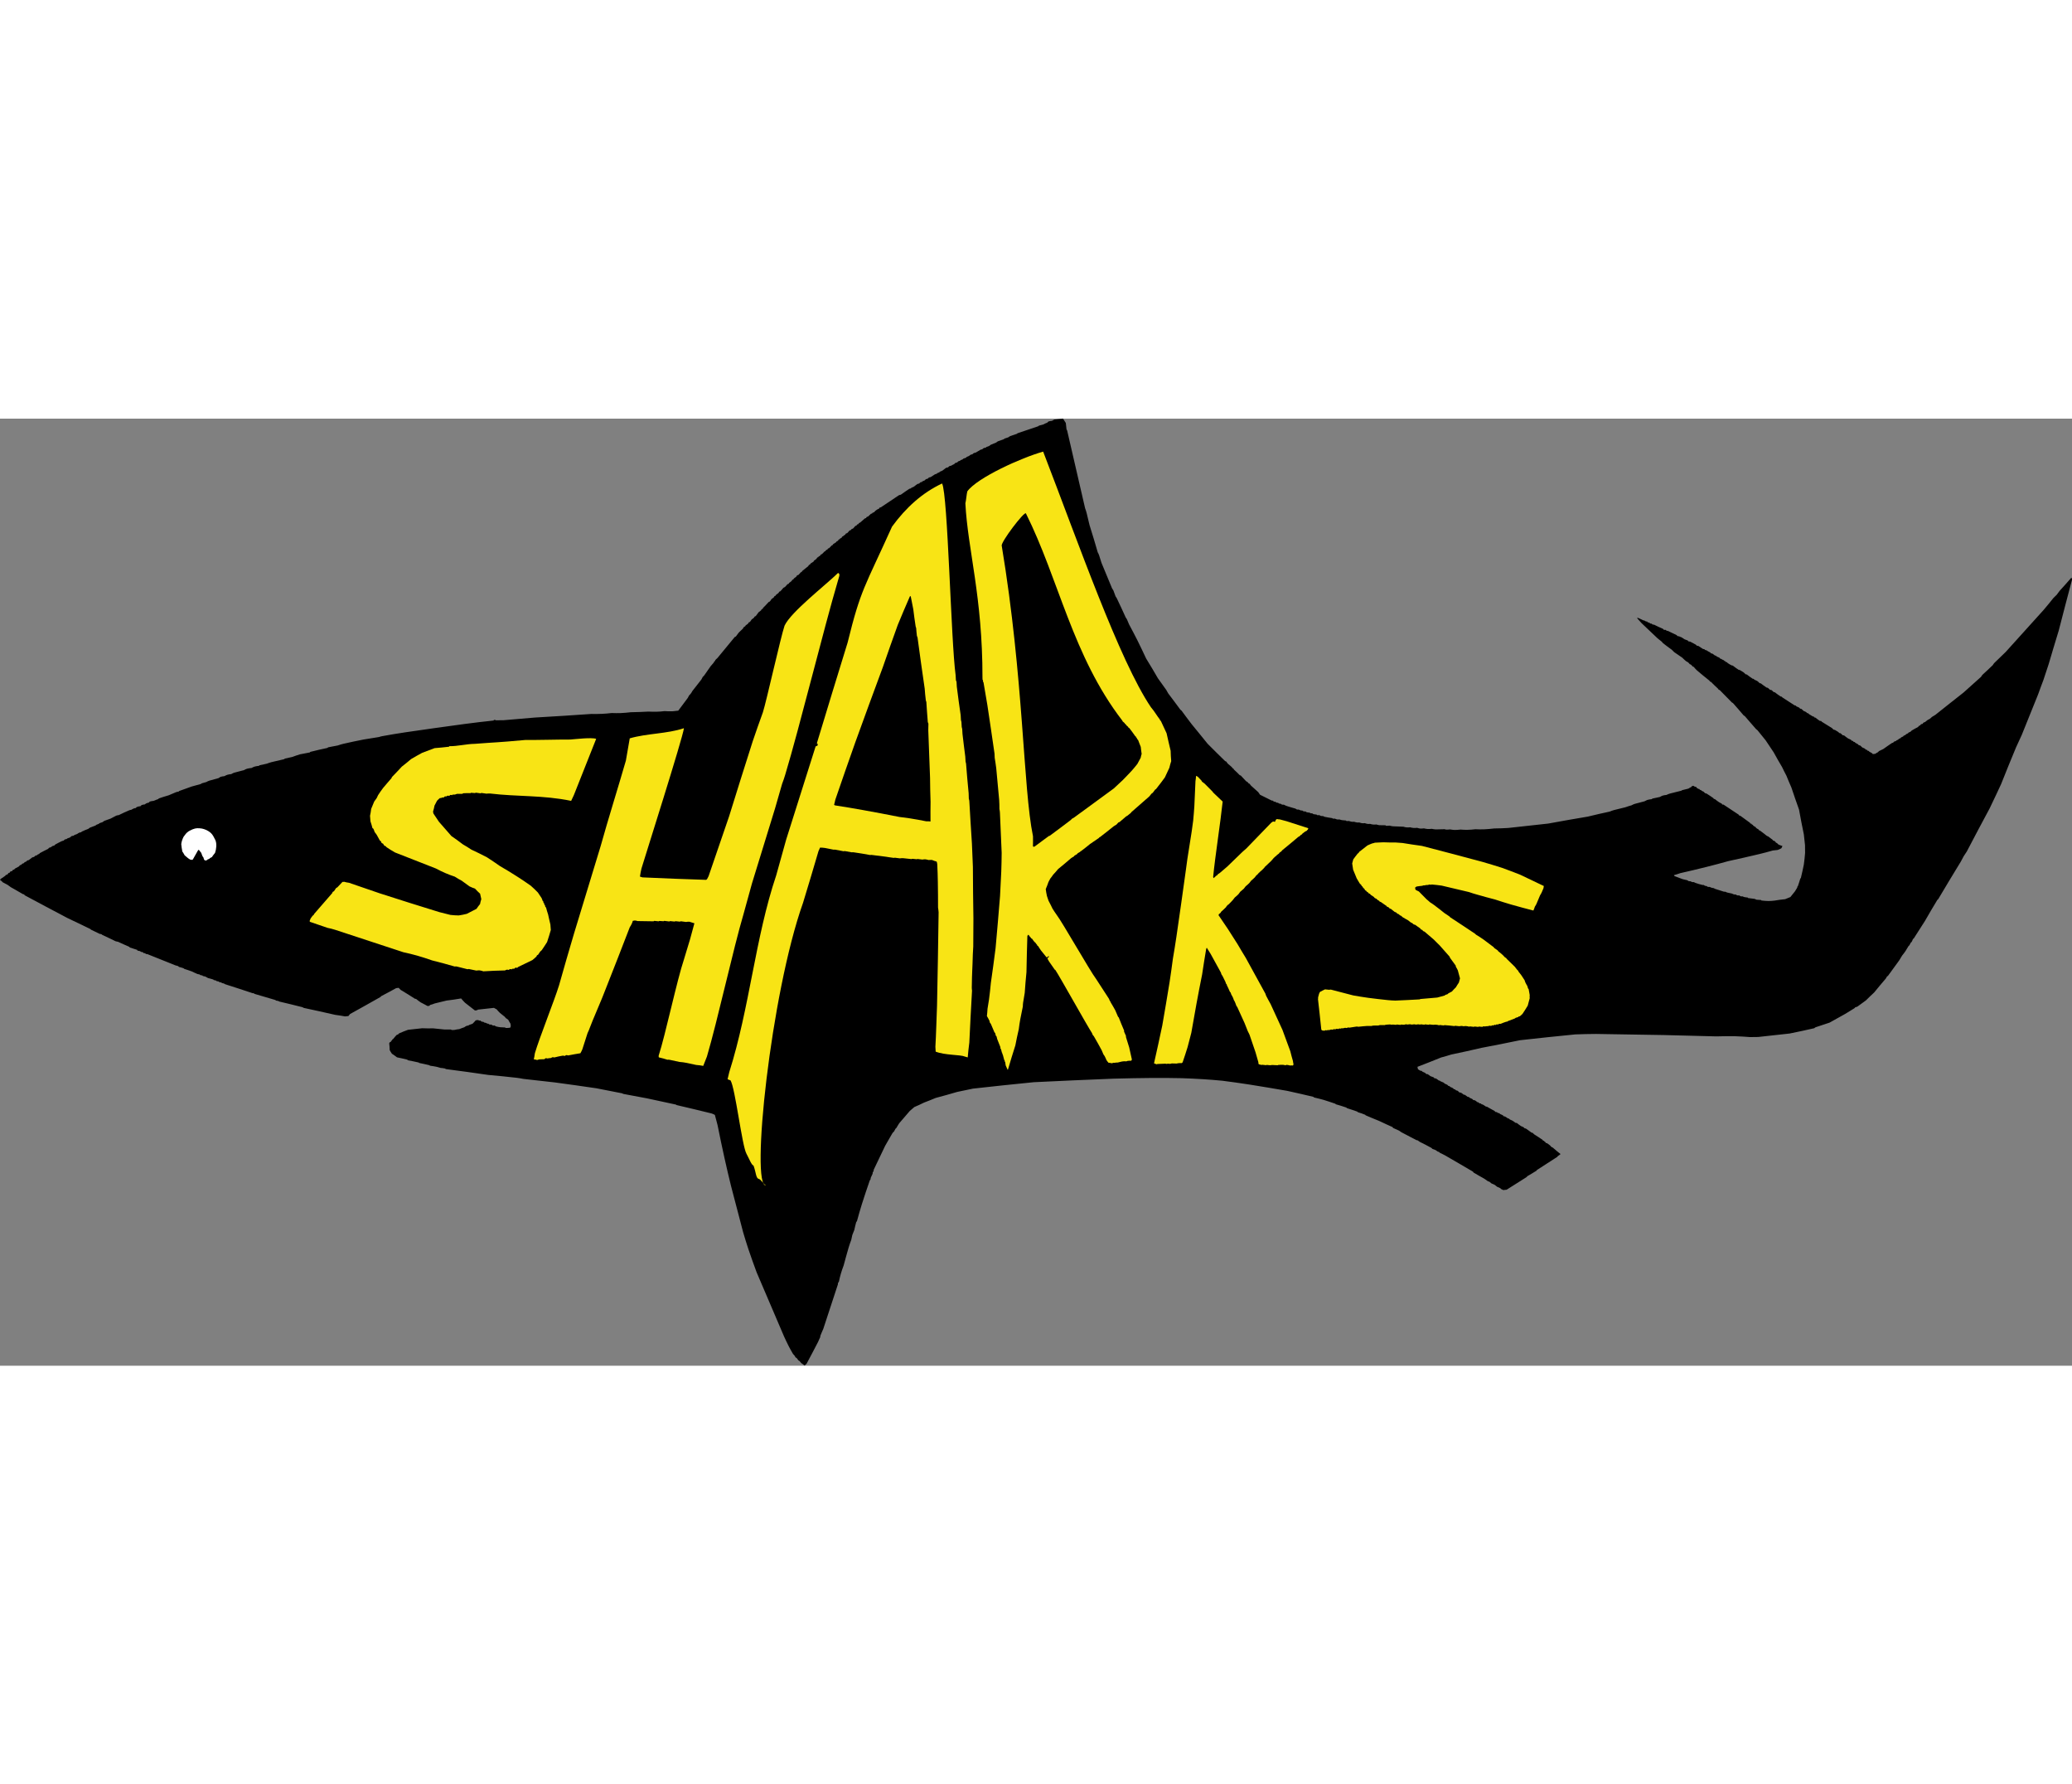 <?xml version="1.0" encoding="UTF-8"?>
<!DOCTYPE svg PUBLIC "-//W3C//DTD SVG 1.1//EN" "http://www.w3.org/Graphics/SVG/1.1/DTD/svg11.dtd">
<!-- Creator: CorelDRAW -->
<svg xmlns="http://www.w3.org/2000/svg" xml:space="preserve" width="7.848in" height="6.757in" version="1.1" style="shape-rendering:geometricPrecision; text-rendering:geometricPrecision; image-rendering:optimizeQuality; fill-rule:evenodd; clip-rule:evenodd"
viewBox="0 0 7847.74 3586.27"
 xmlns:xlink="http://www.w3.org/1999/xlink"
 xmlns:xodm="http://www.corel.com/coreldraw/odm/2003">
 <rect x="0" y="0" width="7847.74" height="3586.27" fill="#808080" stroke="none"/>
 <defs>
  <style type="text/css">
   <![CDATA[
    .fil0 {fill:black}
    .fil1 {fill:white}
    .fil2 {fill:#F8E415}
   ]]>
  </style>
 </defs>
 <g id="Layer_x0020_1">
  <g id="_2008786542272">
   <g>
    <path class="fil0" d="M7845.04 602.56c-13.99,16.34 -28.96,32.78 -43.92,49.22 -3.47,4.33 -6.84,9.63 -11.18,15.04 -3.58,3.36 -8.02,7.79 -12.47,12.23 -12.15,15.15 -24.3,30.29 -37.42,45.55 -47.5,52.57 -95,105.15 -143.37,158.81 -14.31,13.41 -28.52,27.8 -43.7,42.29 -1.74,2.16 -3.47,4.33 -5.1,7.47 -12.47,12.22 -25.91,24.55 -39.36,36.88 -1.74,2.16 -3.47,4.33 -5.1,7.47 -21.57,19.14 -44.02,39.37 -66.46,59.59 -35.45,27.57 -70.79,56.12 -107.11,84.78 -3.69,2.38 -7.37,4.76 -12.03,7.24 -2.71,2.27 -5.42,4.54 -9,7.89 -1.84,1.19 -4.66,2.49 -7.48,3.78 -2.71,2.27 -6.39,4.65 -9.97,8 -1.95,0.21 -3.79,1.4 -6.61,2.7 -0.87,1.08 -1.74,2.16 -2.5,4.22 -1.95,0.21 -3.9,0.43 -6.72,1.73 -0.87,1.08 -1.74,2.16 -2.5,4.22 -0.97,0.11 -2.92,0.32 -4.77,1.51 -0.87,1.08 -1.74,2.16 -3.47,4.33 -7.48,3.78 -15.82,8.64 -24.17,13.51 -0.87,1.08 -2.71,2.27 -4.45,4.44 -2.82,1.29 -5.64,2.59 -8.45,3.89 0,0 0.11,0.98 -0.76,2.06 -2.82,1.29 -5.64,2.59 -8.45,3.89 0,0 0.11,0.98 -0.76,2.06 -2.82,1.3 -5.64,2.59 -8.46,3.89 0,0 0.11,0.97 -0.76,2.06 -2.82,1.29 -5.64,2.59 -8.46,3.89 0,0 0.11,0.97 -0.76,2.06 -2.82,1.29 -5.64,2.59 -8.45,3.89 0,0 0.11,0.98 -0.76,2.06 -2.82,1.3 -5.64,2.59 -8.45,3.89 0,0 0.11,0.98 -0.76,2.06 -1.95,0.21 -3.9,0.43 -6.72,1.73 -0.87,1.08 -2.71,2.27 -4.44,4.44 -0.98,0.11 -2.93,0.32 -4.77,1.51 -10.08,7.03 -21.14,14.16 -32.09,22.27 -4.66,2.49 -10.29,5.07 -15.93,7.67 -0.87,1.08 -2.71,2.27 -4.44,4.44 -2.82,1.3 -6.5,3.68 -10.19,6.05 -2.93,0.32 -5.85,0.64 -8.78,0.96 -1.08,-0.87 -2.16,-1.74 -3.35,-3.58 -3.14,-1.63 -6.28,-3.26 -10.5,-5.75 -0.11,-0.98 -1.19,-1.84 -2.27,-2.71 -0.97,0.11 -3.03,-0.66 -5.09,-1.41 -0.11,-0.98 -0.21,-1.95 -1.29,-2.82 -0.98,0.11 -1.95,0.21 -4.01,-0.54 -1.08,-0.87 -2.16,-1.74 -3.36,-3.58 -3.14,-1.63 -6.27,-3.26 -10.39,-4.78 -2.27,-2.71 -5.52,-5.31 -8.76,-7.92 -0.97,0.11 -1.95,0.21 -4.01,-0.54 -1.08,-0.87 -2.16,-1.74 -3.35,-3.58 -3.14,-1.63 -6.28,-3.26 -10.5,-5.76 -0.11,-0.97 -1.19,-1.84 -2.27,-2.71 -0.97,0.11 -3.03,-0.65 -5.09,-1.41 -0.11,-0.97 -0.21,-1.95 -1.3,-2.82 -0.97,0.11 -1.95,0.21 -4.01,-0.55 -1.08,-0.87 -2.16,-1.74 -3.35,-3.58 -3.14,-1.63 -6.28,-3.26 -10.39,-4.78 -5.3,-3.36 -10.71,-7.7 -16.12,-12.04 -0.97,0.11 -2.92,0.32 -4.98,-0.44 -2.27,-2.71 -5.52,-5.31 -8.76,-7.92 -0.97,0.11 -1.95,0.21 -4,-0.55 -1.08,-0.87 -2.16,-1.74 -3.36,-3.58 -4.22,-2.49 -8.44,-4.99 -13.74,-8.36 -0.97,0.11 -1.95,0.21 -4.01,-0.54 -2.16,-1.74 -4.33,-3.47 -6.6,-6.18 -12.66,-7.49 -25.43,-15.95 -39.17,-24.31 -0.11,-0.97 -1.19,-1.84 -2.27,-2.71 -0.97,0.11 -2.92,0.32 -4.98,-0.44 -5.3,-3.36 -10.71,-7.7 -16.12,-12.04 -0.97,0.11 -3.03,-0.65 -5.09,-1.41 -0.11,-0.97 -0.21,-1.95 -1.3,-2.82 -0.97,0.11 -1.95,0.21 -4.01,-0.55 -4.22,-2.49 -8.44,-4.99 -13.74,-8.35 -1.08,-0.87 -2.16,-1.74 -3.35,-3.58 -0.98,0.11 -1.95,0.21 -4.01,-0.55 -1.08,-0.87 -2.16,-1.74 -3.35,-3.58 -3.14,-1.63 -6.28,-3.26 -10.39,-4.78 -2.27,-2.71 -5.52,-5.31 -8.76,-7.92 -0.97,0.11 -1.95,0.21 -4.01,-0.55 -1.08,-0.87 -2.16,-1.74 -3.35,-3.58 -3.14,-1.62 -6.28,-3.25 -10.39,-4.77 -1.08,-0.87 -2.16,-1.74 -3.35,-3.58 -0.98,0.11 -1.95,0.21 -4.01,-0.55 -14.82,-9.22 -29.76,-19.42 -45.67,-29.51 -1.08,-0.87 -2.16,-1.74 -3.35,-3.58 -0.98,0.11 -1.95,0.21 -4.01,-0.54 -7.47,-5.1 -14.94,-10.2 -22.51,-16.28 -0.97,0.11 -1.95,0.21 -4.01,-0.54 -2.27,-2.71 -5.52,-5.31 -8.76,-7.92 -0.97,0.11 -2.92,0.32 -4.98,-0.44 -2.27,-2.71 -5.52,-5.31 -8.76,-7.92 -0.97,0.11 -1.95,0.21 -4,-0.55 -7.47,-5.1 -14.94,-10.2 -22.51,-16.27 -0.98,0.11 -1.95,0.21 -4.01,-0.55 -2.27,-2.71 -5.52,-5.31 -8.76,-7.92 -3.14,-1.63 -6.28,-3.26 -10.39,-4.78 -1.08,-0.87 -2.16,-1.74 -3.36,-3.58 -0.97,0.11 -1.95,0.21 -4.01,-0.54 -7.47,-5.1 -14.93,-10.2 -22.51,-16.28 -0.97,0.11 -1.95,0.21 -4,-0.54 -2.27,-2.71 -5.52,-5.31 -8.76,-7.92 -4.22,-2.5 -8.44,-4.99 -13.74,-8.36 -0.98,0.11 -1.95,0.21 -4.01,-0.55 -7.47,-5.1 -14.94,-10.2 -22.51,-16.27 -0.97,0.11 -1.95,0.21 -4.01,-0.55 -5.19,-2.39 -10.5,-5.75 -15.8,-9.12 -0.11,-0.97 -0.21,-1.95 -1.29,-2.82 -0.98,0.11 -1.95,0.21 -4.01,-0.55 -1.08,-0.87 -2.16,-1.74 -3.35,-3.58 -0.98,0.11 -1.95,0.21 -3.03,-0.65 -0.11,-0.98 -1.19,-1.84 -2.27,-2.71 -2.06,-0.76 -4.11,-1.52 -7.25,-3.15 0,0 -0.11,-0.97 -1.19,-1.84 -0.98,0.11 -1.95,0.21 -4.01,-0.54 -1.08,-0.87 -2.16,-1.74 -3.36,-3.58 -3.14,-1.63 -6.27,-3.26 -10.39,-4.78 -1.08,-0.87 -2.16,-1.74 -3.36,-3.58 -0.97,0.11 -1.95,0.21 -4.01,-0.55 -3.24,-2.6 -6.49,-5.2 -10.71,-7.7 -0.98,0.11 -2.93,0.32 -4.98,-0.44 -0.11,-0.98 -0.21,-1.95 -1.29,-2.82 -5.19,-2.39 -10.5,-5.75 -15.8,-9.12 -0.98,0.11 -1.95,0.21 -4.01,-0.55 -1.08,-0.87 -2.16,-1.74 -3.35,-3.58 -0.98,0.11 -2.93,0.32 -4.98,-0.44 -5.3,-3.36 -11.69,-7.6 -18.07,-11.83 -0.97,0.11 -2.92,0.32 -4.98,-0.44 -1.08,-0.87 -2.16,-1.74 -3.35,-3.57 -7.36,-4.13 -14.72,-8.25 -23.06,-12.27 -0.97,0.11 -2.92,0.32 -4.98,-0.44 -1.08,-0.87 -2.16,-1.74 -3.35,-3.58 -4.11,-1.52 -8.23,-3.04 -12.34,-4.56 -3.24,-2.61 -7.47,-5.1 -11.69,-7.6 -3.03,-0.65 -6.17,-2.28 -9.31,-3.91 -0.98,0.11 -2.93,0.32 -4.98,-0.44 -1.08,-0.87 -2.16,-1.74 -3.35,-3.58 -10.39,-4.77 -21.86,-10.42 -33.34,-16.07 -1.95,0.21 -4.01,-0.55 -6.06,-1.31 -0.11,-0.98 -1.19,-1.84 -2.27,-2.71 -1.95,0.21 -3.9,0.43 -6.93,-0.22 -1.08,-0.87 -2.16,-1.74 -3.35,-3.58 -11.37,-4.67 -22.84,-10.32 -34.31,-15.96 -0.97,0.11 -2.92,0.32 -4.98,-0.44 -1.08,-0.87 -2.16,-1.74 -4.33,-3.47 -0.97,0.11 -2.92,0.32 -4.98,-0.44 -1.08,-0.87 -2.16,-1.74 -3.36,-3.58 -0.97,0.11 -2.92,0.32 -4.98,-0.44 -1.08,-0.87 -2.16,-1.74 -3.35,-3.57 -0.98,0.11 -2.93,0.32 -4.98,-0.44 -1.08,-0.87 -3.14,-1.63 -5.3,-3.36 -0.98,0.11 -1.95,0.21 -4.01,-0.54 -6.28,-3.26 -13.53,-6.41 -20.78,-9.56 -0.98,0.11 -1.95,0.21 -2.82,1.29 5.62,6.29 11.25,12.58 16.87,18.86 19.79,18.54 39.7,38.06 60.58,57.48 5.41,4.34 10.82,8.67 16.23,13.02 1.08,0.87 2.27,2.71 3.46,4.55 10.82,8.68 22.61,17.25 34.41,25.82 2.27,2.71 5.52,5.31 8.87,8.89 9.63,6.84 20.24,13.56 30.95,21.26 4.44,4.44 8.87,8.89 14.28,13.23 2.06,0.76 4.22,2.49 7.36,4.12 2.16,1.74 4.44,4.45 6.71,7.16 0.97,-0.11 2.06,0.76 4.11,1.52 2.16,1.74 4.43,4.45 6.7,7.16 0.98,-0.11 2.06,0.76 4.11,1.52 3.46,4.56 7.89,9 12.33,13.44 15.26,13.13 31.49,26.14 47.72,39.16 0.11,0.98 0.21,1.95 1.29,2.82 0.98,-0.11 2.06,0.76 4.11,1.52 8.87,8.89 17.74,17.78 27.59,26.57 0.11,0.98 0.21,1.95 1.29,2.82 0.97,-0.1 2.06,0.76 4.11,1.52 14.49,15.18 29.96,30.26 45.54,46.31 1.08,0.87 2.16,1.74 4.22,2.49 13.52,15.29 27.04,30.57 40.66,46.84 1.08,0.87 2.16,1.74 4.22,2.5 13.62,16.26 28.22,32.42 42.93,49.54 1.08,0.87 3.25,2.6 5.41,4.34 10.27,12.69 20.54,25.37 30.82,38.06 9.51,14.74 20.11,30.35 30.7,45.96 9.94,18.64 20.85,37.17 31.77,55.7 5.07,10.29 10.26,21.56 16.42,32.73 5.51,14.19 12.09,29.26 18.68,44.32 8.96,27.63 18.89,55.15 28.92,83.64 5.38,30.98 11.73,61.86 18.19,93.7 1.5,13.65 3,27.3 4.5,40.94 0.1,9.86 0.19,19.71 0.29,29.57 -1.32,14.94 -2.64,29.89 -4.93,44.94 -3.16,16.13 -7.19,33.35 -11.22,50.56 0,0 -0.98,0.11 -1.84,1.19 -2.94,9.2 -5.76,19.38 -9.57,29.66 0,0 -0.97,0.11 -1.84,1.19 0.11,0.97 0.21,1.95 -0.54,4.01 -2.5,4.22 -4.99,8.44 -8.36,13.74 -5.21,6.49 -11.28,14.07 -17.36,21.64 -6.61,2.7 -13.22,5.4 -19.83,8.1 -13.65,1.5 -27.29,3 -40.84,5.48 -6.82,0.75 -14.62,1.6 -22.53,1.49 -8.88,-0.01 -17.87,-1 -26.85,-1.98 0,0 -0.11,-0.97 -1.19,-1.84 -4.98,-0.44 -10.94,-0.77 -16.89,-1.1 -2.06,-0.76 -4.11,-1.52 -7.25,-3.15 -8.01,-1.09 -16.03,-2.19 -25.01,-3.18 0,0 -0.11,-0.97 -1.19,-1.84 -4.01,-0.55 -8.01,-1.09 -12.02,-1.64 -2.06,-0.76 -5.09,-1.41 -8.23,-3.04 -1.95,0.21 -3.9,0.43 -6.93,-0.23 -1.08,-0.87 -3.14,-1.63 -5.3,-3.36 -1.95,0.21 -4.88,0.53 -7.91,-0.12 -1.08,-0.87 -3.14,-1.63 -5.3,-3.36 -1.95,0.21 -3.9,0.43 -6.93,-0.23 -2.06,-0.76 -4.11,-1.52 -7.25,-3.15 -6.06,-1.31 -12.13,-2.61 -18.19,-3.92 -2.06,-0.76 -4.11,-1.52 -7.26,-3.15 -1.95,0.21 -3.9,0.43 -5.96,-0.33 -11.26,-3.7 -22.52,-7.39 -34.75,-10.98 0,0 -0.11,-0.97 -1.19,-1.84 -3.03,-0.66 -6.06,-1.31 -10.07,-1.86 -2.06,-0.76 -4.11,-1.52 -7.25,-3.15 -1.95,0.21 -3.9,0.43 -6.93,-0.23 -1.08,-0.87 -3.14,-1.63 -5.31,-3.36 -0.97,0.11 -2.92,0.32 -4.98,-0.44 -1.08,-0.87 -3.14,-1.63 -5.3,-3.36 -1.95,0.21 -3.9,0.43 -5.96,-0.33 -8.12,-2.07 -16.24,-4.14 -24.47,-7.18 -2.06,-0.76 -4.11,-1.52 -6.28,-3.26 -1.95,0.21 -3.9,0.43 -6.93,-0.23 -2.06,-0.76 -4.11,-1.52 -7.26,-3.15 -1.95,0.21 -3.9,0.43 -5.96,-0.33 -1.08,-0.87 -3.14,-1.63 -5.3,-3.36 -5.09,-1.41 -11.15,-2.72 -17.21,-4.03 -10.29,-3.81 -20.57,-7.61 -30.85,-11.41 -0.11,-0.97 -1.19,-1.84 -2.38,-3.69 7.69,-1.83 15.28,-4.64 23.84,-7.55 32.72,-7.54 66.41,-15.19 99.99,-23.81 26.87,-6.9 54.71,-13.9 82.44,-21.88 38.57,-8.19 78,-17.45 117.43,-26.72 16.36,-3.77 33.59,-8.62 50.81,-13.47 5.85,-0.64 11.7,-1.29 18.52,-2.04 4.77,-1.51 9.42,-3.99 14.09,-6.48 0.76,-2.06 2.39,-5.19 4.02,-8.34 -4.11,-1.52 -9.2,-2.94 -14.4,-5.32 -2.16,-1.74 -4.33,-3.47 -6.6,-6.18 -0.98,0.11 -2.06,-0.76 -4.11,-1.52 -0.11,-0.98 -0.21,-1.95 -1.29,-2.82 -1.08,-0.87 -3.25,-2.6 -5.41,-4.34 -0.97,0.11 -1.95,0.21 -4.01,-0.55 -0.11,-0.97 -0.21,-1.95 -1.29,-2.82 -5.41,-4.34 -11.79,-8.57 -18.29,-13.78 -0.97,0.11 -1.95,0.21 -3.03,-0.65 -8.66,-6.94 -17.31,-13.89 -26.94,-20.72 -0.97,0.11 -2.06,-0.76 -4.11,-1.52 -0.11,-0.98 -0.21,-1.95 -1.29,-2.82 -3.14,-1.63 -6.28,-3.26 -9.53,-5.86 -0.11,-0.97 -0.21,-1.95 -1.29,-2.82 -3.14,-1.63 -6.28,-3.26 -9.52,-5.86 -0.11,-0.97 -0.21,-1.95 -1.3,-2.82 -0.97,0.11 -2.06,-0.76 -4.11,-1.52 -0.11,-0.98 -0.21,-1.95 -1.3,-2.82 -0.97,0.11 -1.95,0.21 -4.01,-0.54 -0.11,-0.98 -0.21,-1.95 -1.29,-2.82 -11.79,-8.57 -23.59,-17.14 -36.47,-26.58 -0.98,0.11 -3.03,-0.65 -5.09,-1.41 -0.11,-0.97 -0.21,-1.95 -1.3,-2.82 -19.15,-12.69 -38.31,-25.39 -57.46,-38.09 -0.97,0.11 -2.92,0.32 -4.98,-0.44 -0.11,-0.98 -0.21,-1.95 -1.3,-2.82 -3.14,-1.63 -6.28,-3.26 -10.5,-5.75 -5.31,-3.36 -10.71,-7.71 -16.12,-12.04 -0.98,0.11 -1.95,0.21 -4.01,-0.55 -0.11,-0.97 -0.21,-1.95 -1.3,-2.82 -8.55,-5.97 -17.09,-11.94 -26.62,-17.79 -0.98,0.11 -1.95,0.21 -4.01,-0.55 -2.16,-1.74 -4.33,-3.47 -6.6,-6.18 -2.06,-0.76 -4.11,-1.52 -7.25,-3.15 -0.11,-0.98 -1.19,-1.84 -2.27,-2.71 -0.98,0.11 -3.03,-0.65 -5.09,-1.41 -0.11,-0.97 -0.21,-1.95 -1.3,-2.82 -0.97,0.11 -1.95,0.21 -4.01,-0.55 -1.08,-0.87 -3.14,-1.63 -5.3,-3.36 -1.08,-0.87 -2.27,-2.71 -3.46,-4.56 -0.97,0.11 -2.92,0.32 -4.98,-0.44 -1.08,-0.87 -3.14,-1.63 -5.3,-3.36 -1.95,0.21 -3.79,1.4 -6.61,2.7 0,0 0.11,0.97 -0.76,2.05 -3.79,1.41 -7.48,3.78 -11.16,6.16 -6.72,1.72 -14.41,3.55 -22.1,5.39 -0.97,0.11 -2.82,1.29 -4.66,2.49 -13.44,3.45 -27.84,7 -42.25,10.56 -4.77,1.51 -9.54,3.02 -14.19,5.51 -4.88,0.54 -9.75,1.07 -14.52,2.58 -2.82,1.3 -6.61,2.7 -10.3,5.08 -8.67,1.94 -18.31,3.99 -27.95,6.03 -0.98,0.11 -1.84,1.19 -2.71,2.27 -4.87,0.54 -10.72,1.18 -16.46,2.79 -2.82,1.3 -6.61,2.7 -10.29,5.08 -12.46,3.34 -24.92,6.69 -38.35,10.14 -3.79,1.4 -7.59,2.8 -11.27,5.18 -7.69,1.83 -15.27,4.64 -23.84,7.55 -14.41,3.56 -28.82,7.11 -43.22,10.67 -4.77,1.51 -10.51,3.13 -16.14,5.72 -26.97,5.93 -54.92,11.96 -82.77,18.96 -49.39,8.39 -99.77,16.88 -150.03,26.35 -49.72,5.46 -100.41,11.03 -151.1,16.6 -17.66,0.95 -35.31,1.9 -53.07,1.88 -12.67,1.39 -25.34,2.79 -39.1,3.31 -10.83,0.21 -21.66,0.41 -32.6,-0.36 -9.75,1.07 -19.5,2.14 -29.35,2.24 -8.88,-0.01 -17.76,-0.02 -26.75,-1.01 -6.82,0.75 -14.62,1.61 -22.53,1.49 -4.98,-0.44 -10.94,-0.77 -17,-2.08 -4.87,0.54 -9.75,1.07 -15.71,0.74 -0.97,0.11 -2.05,-0.76 -4.11,-1.52 -10.83,0.2 -22.64,0.51 -34.44,0.82 -4.98,-0.44 -9.96,-0.88 -15.05,-2.29 -4.87,0.54 -9.75,1.07 -15.71,0.74 -4,-0.54 -8.99,-0.99 -14.07,-2.4 -4.88,0.54 -9.75,1.07 -14.73,0.63 -3.03,-0.66 -7.04,-1.2 -11.15,-2.72 -3.9,0.43 -8.78,0.96 -13.76,0.52 -4.01,-0.55 -8.01,-1.09 -13.1,-2.51 -3.9,0.43 -7.8,0.86 -12.78,0.42 -4.01,-0.54 -8.01,-1.09 -12.13,-2.61 -12.89,-0.56 -25.77,-1.11 -39.64,-1.56 -4.01,-0.55 -8.01,-1.09 -13.1,-2.51 -3.9,0.43 -8.77,0.96 -13.76,0.52 0,0 -0.11,-0.97 -1.19,-1.84 -7.91,-0.12 -15.81,-0.24 -23.72,-0.35 -3.03,-0.66 -7.04,-1.2 -11.16,-2.72 -3.9,0.43 -7.8,0.86 -11.8,0.31 -4.01,-0.54 -8.01,-1.09 -12.13,-2.61 -2.92,0.32 -5.85,0.64 -9.86,0.09 -3.03,-0.65 -6.06,-1.31 -10.17,-2.83 -2.93,0.32 -6.83,0.75 -10.83,0.21 -3.03,-0.66 -6.06,-1.31 -10.17,-2.83 -2.93,0.32 -5.85,0.64 -8.88,-0.01 -3.03,-0.65 -7.04,-1.2 -11.16,-2.72 -2.92,0.32 -5.85,0.64 -8.88,-0.01 -3.03,-0.66 -6.06,-1.31 -10.18,-2.83 -2.92,0.32 -5.85,0.64 -9.85,0.09 0,0 -0.11,-0.97 -1.19,-1.84 -4.98,-0.44 -9.96,-0.88 -14.94,-1.32 -3.03,-0.66 -6.06,-1.31 -10.18,-2.83 -2.92,0.32 -5.85,0.64 -8.88,-0.01 -2.06,-0.76 -5.09,-1.41 -8.23,-3.04 -1.95,0.21 -4.87,0.54 -7.9,-0.12 0,0 -1.08,-0.87 -2.16,-1.74 -8.99,-0.99 -18.08,-2.95 -28.15,-4.8 -2.06,-0.76 -4.11,-1.52 -7.26,-3.15 -1.95,0.21 -3.9,0.43 -6.93,-0.22 -2.06,-0.76 -4.11,-1.52 -6.28,-3.26 -2.92,0.32 -5.85,0.64 -8.88,-0.01 0,0 -0.11,-0.97 -1.19,-1.84 -4,-0.54 -8.01,-1.09 -12.02,-1.64 -1.08,-0.87 -3.14,-1.63 -5.3,-3.36 -1.95,0.21 -3.9,0.43 -6.93,-0.23 0,0 -0.11,-0.97 -1.19,-1.84 -4.01,-0.54 -8.01,-1.09 -12.02,-1.64 -1.08,-0.87 -3.14,-1.63 -5.3,-3.36 -1.95,0.21 -3.9,0.43 -6.93,-0.23 -1.08,-0.87 -3.14,-1.63 -5.3,-3.36 -1.95,0.21 -3.9,0.43 -5.96,-0.33 -2.06,-0.76 -4.11,-1.52 -7.25,-3.15 -1.95,0.21 -3.9,0.43 -6.93,-0.23 -1.08,-0.87 -3.14,-1.63 -5.31,-3.36 -10.17,-2.83 -20.35,-5.66 -31.61,-9.35 -4.11,-1.52 -8.23,-3.04 -12.45,-5.54 -1.95,0.21 -3.9,0.42 -6.93,-0.23 -1.08,-0.87 -3.14,-1.63 -5.3,-3.36 -0.98,0.11 -2.93,0.32 -4.98,-0.44 -1.08,-0.87 -3.14,-1.62 -5.3,-3.36 -0.98,0.11 -2.92,0.32 -4.98,-0.44 -1.08,-0.87 -3.14,-1.63 -5.31,-3.36 -0.97,0.11 -2.92,0.32 -4.98,-0.44 -1.08,-0.87 -2.16,-1.74 -3.35,-3.58 -0.98,0.11 -2.93,0.32 -4.98,-0.44 -14.61,-7.27 -29.22,-14.55 -43.83,-21.82 -2.27,-2.71 -4.65,-6.4 -7.03,-10.08 -8.76,-7.92 -17.53,-15.84 -27.37,-24.62 -1.19,-1.84 -3.46,-4.55 -5.73,-7.26 -0.98,0.11 -2.06,-0.76 -4.11,-1.52 -0.11,-0.97 -0.21,-1.95 -1.29,-2.82 -2.16,-1.74 -4.33,-3.47 -7.47,-5.1 -6.7,-7.16 -13.41,-14.31 -20.12,-21.47 -0.97,0.11 -2.06,-0.76 -4.11,-1.52 -6.71,-7.16 -14.39,-14.2 -22.07,-21.25 -0.11,-0.98 -0.21,-1.95 -1.29,-2.82 -1.08,-0.87 -2.16,-1.74 -4.22,-2.49 -0.11,-0.98 -0.21,-1.95 -1.3,-2.82 -4.44,-4.44 -9.84,-8.78 -15.25,-13.12 -2.27,-2.71 -4.54,-5.42 -6.92,-9.11 -0.97,0.11 -2.06,-0.76 -4.11,-1.52 -22.07,-21.25 -44.24,-43.48 -66.41,-65.71 -19.46,-24.5 -39.9,-48.89 -60.45,-74.26 -12.65,-16.37 -25.41,-33.71 -38.17,-51.06 -1.08,-0.87 -2.16,-1.74 -4.33,-3.47 -15.03,-20.05 -30.16,-41.08 -46.28,-62 -2.38,-3.69 -4.86,-8.35 -7.35,-13.01 -10.49,-14.64 -20.97,-29.27 -31.46,-43.9 -14.59,-25.04 -29.18,-50.07 -44.74,-75 -10.37,-22.54 -21.82,-45.95 -33.27,-69.35 -10.05,-19.61 -20.09,-39.23 -31.22,-59.71 -2.59,-5.64 -5.29,-12.24 -7.99,-18.85 -1.19,-1.84 -2.49,-4.66 -4.76,-7.37 -10.47,-23.51 -22.03,-47.9 -33.59,-72.28 -1.19,-1.84 -2.49,-4.66 -4.76,-7.37 -2.81,-7.58 -5.61,-15.17 -8.42,-22.75 -1.19,-1.84 -2.48,-4.66 -4.75,-7.37 -13.39,-32.07 -26.78,-64.15 -40.28,-97.2 -3.02,-9.54 -6.04,-19.07 -9.06,-28.6 -1.4,-3.79 -2.81,-7.59 -5.19,-11.27 -9.7,-34.45 -20.38,-68.8 -31.06,-103.14 -3.56,-14.41 -7.22,-29.79 -10.88,-45.18 -1.62,-5.74 -3.34,-12.46 -6.04,-19.07 -22.52,-97.17 -45.14,-195.33 -67.76,-293.47 -0.11,-0.98 -1.29,-2.82 -2.49,-4.66 -0.86,-7.8 -1.71,-15.6 -2.68,-24.37 -3.57,-5.53 -7.13,-11.06 -10.7,-16.58 -10.72,1.18 -21.44,2.36 -32.17,3.54 -2.82,1.29 -5.64,2.59 -9.32,4.97 -3.9,0.43 -8.77,0.96 -13.54,2.48 -0.87,1.08 -2.71,2.27 -4.44,4.44 -4.77,1.51 -9.43,3.99 -14.09,6.48 -5.74,1.62 -11.49,3.24 -17.23,4.85 -0.97,0.11 -1.84,1.19 -2.71,2.27 -25.68,8.74 -51.36,17.48 -78.01,26.33 -0.98,0.11 -1.84,1.19 -2.71,2.27 -8.56,2.91 -17.12,5.82 -25.68,8.74 -1.84,1.19 -4.66,2.49 -7.37,4.76 -4.77,1.51 -9.54,3.02 -14.31,4.53 0,0 -0.87,1.08 -1.74,2.16 -7.58,2.81 -15.17,5.61 -23.72,8.53 -1.84,1.19 -3.69,2.38 -6.4,4.65 -6.61,2.7 -13.22,5.4 -19.83,8.1 -1.84,1.19 -3.69,2.38 -6.39,4.65 -3.79,1.4 -7.59,2.81 -11.38,4.21 0,0 0.11,0.98 -0.76,2.06 -2.93,0.32 -5.85,0.64 -8.67,1.94 -1.84,1.19 -3.69,2.37 -5.42,4.54 -1.95,0.21 -3.9,0.43 -6.72,1.73 -5.53,3.57 -12.03,7.24 -18.53,10.92 -1.95,0.21 -3.9,0.43 -6.72,1.72 -1.84,1.19 -3.69,2.38 -5.42,4.54 -1.95,0.21 -3.9,0.43 -6.72,1.72 -1.84,1.19 -3.69,2.38 -6.39,4.65 -2.82,1.3 -5.64,2.59 -9.43,4 0,0 0.11,0.97 -0.76,2.06 -3.79,1.4 -7.58,2.8 -11.37,4.21 0,0 -0.87,1.08 -1.74,2.16 -2.82,1.29 -5.64,2.59 -9.43,3.99 0,0 0.11,0.98 -0.76,2.06 -1.95,0.21 -3.9,0.43 -6.72,1.72 -0.87,1.08 -2.71,2.27 -4.44,4.44 -1.95,0.21 -3.9,0.43 -6.72,1.73 -0.87,1.08 -2.71,2.27 -4.44,4.43 -3.79,1.41 -7.48,3.78 -12.14,6.27 -1.95,0.21 -3.9,0.43 -6.72,1.72 -0.87,1.08 -2.71,2.27 -4.44,4.44 -1.95,0.21 -4.87,0.54 -7.69,1.83 -4.55,3.46 -9.11,6.92 -13.66,10.38 -2.82,1.3 -5.64,2.59 -9.43,4 0,0 -0.87,1.08 -1.74,2.16 -2.82,1.29 -5.64,2.59 -9.43,3.99 0,0 0.11,0.97 -0.76,2.06 -1.95,0.21 -3.9,0.43 -6.72,1.72 -5.53,3.57 -11.06,7.14 -16.58,10.7 -1.95,0.21 -3.9,0.43 -6.72,1.73 -0.87,1.08 -2.71,2.27 -4.45,4.44 -1.95,0.21 -3.9,0.43 -6.72,1.72 -0.87,1.08 -2.71,2.27 -4.44,4.44 -2.82,1.29 -5.64,2.59 -9.43,3.99 0,0 0.11,0.98 -0.76,2.06 -1.95,0.21 -3.9,0.43 -6.72,1.73 -0.87,1.08 -2.71,2.27 -4.44,4.43 -1.95,0.21 -3.9,0.43 -6.72,1.73 -4.55,3.46 -9.11,6.92 -13.66,10.38 -2.82,1.29 -5.64,2.59 -9.43,3.99 0,0 0.11,0.98 -0.76,2.06 -1.95,0.21 -3.9,0.43 -6.72,1.73 -10.08,7.02 -21.14,14.16 -32.08,22.27 -1.95,0.21 -3.9,0.43 -6.72,1.73 -22.98,15.35 -45.96,30.7 -68.94,46.05 -0.97,0.11 -2.92,0.32 -4.77,1.51 -0.87,1.08 -1.74,2.16 -2.49,4.22 -0.98,0.11 -2.93,0.32 -4.77,1.51 -3.69,2.38 -7.37,4.76 -10.95,8.11 0,0 0.11,0.98 -0.76,2.06 -2.82,1.3 -5.64,2.59 -8.45,3.89 0,0 0.11,0.98 -0.76,2.06 -0.97,0.11 -2.92,0.32 -4.77,1.51 -3.58,3.35 -7.16,6.71 -10.74,10.06 -0.98,0.11 -2.92,0.32 -4.77,1.51 -0.87,1.08 -1.74,2.16 -2.5,4.22 -0.97,0.11 -2.92,0.32 -4.77,1.51 -5.42,4.54 -11.71,10.17 -18,15.79 -0.97,0.11 -1.95,0.21 -3.79,1.4 -0.87,1.08 -1.74,2.16 -2.49,4.22 -0.98,0.11 -2.93,0.32 -4.77,1.51 -0.87,1.08 -1.74,2.16 -2.49,4.22 -0.98,0.11 -2.93,0.32 -4.77,1.51 -2.61,3.24 -5.21,6.49 -8.79,9.84 -0.98,0.11 -2.93,0.32 -4.77,1.51 -0.87,1.08 -1.74,2.16 -3.47,4.32 -0.97,0.11 -2.92,0.32 -4.77,1.51 -2.6,3.24 -5.21,6.49 -8.79,9.84 -0.97,0.11 -2.92,0.32 -4.77,1.51 -0.87,1.08 -1.74,2.16 -2.5,4.22 -1.84,1.19 -3.69,2.38 -6.5,3.68 0,0 0.11,0.97 -0.76,2.06 -0.97,0.11 -1.95,0.21 -3.79,1.4 -0.87,1.08 -1.74,2.16 -2.5,4.22 -1.84,1.19 -3.69,2.38 -6.5,3.67 0,0 0.11,0.98 -0.76,2.06 -0.97,0.11 -1.95,0.21 -3.79,1.41 -0.87,1.08 -1.74,2.16 -2.49,4.22 -1.84,1.19 -3.69,2.37 -6.5,3.67 0,0 0.11,0.97 -0.76,2.06 -3.69,2.38 -7.37,4.76 -11.06,7.14 -0.87,1.08 -1.74,2.16 -2.49,4.22 -0.98,0.11 -1.95,0.21 -3.79,1.41 -2.61,3.24 -6.18,6.6 -9.76,9.95 -0.98,0.11 -1.95,0.21 -3.79,1.4 -0.87,1.08 -1.74,2.16 -2.5,4.22 -0.97,0.11 -2.92,0.32 -4.77,1.51 -0.87,1.08 -1.74,2.16 -2.5,4.22 -0.97,0.11 -1.95,0.21 -3.79,1.4 -2.6,3.24 -6.18,6.6 -9.76,9.95 -0.97,0.11 -1.95,0.21 -3.79,1.41 -0.87,1.08 -1.74,2.16 -2.49,4.22 -1.84,1.19 -3.69,2.38 -6.51,3.68 0,0 0.11,0.97 -0.76,2.06 -0.98,0.11 -1.95,0.21 -3.79,1.4 -0.87,1.08 -1.74,2.16 -2.49,4.22 -2.71,2.27 -5.42,4.54 -9.11,6.92 -0.87,1.08 -1.74,2.16 -2.5,4.22 -3.69,2.37 -7.37,4.75 -11.05,7.13 -0.87,1.08 -1.74,2.16 -2.5,4.22 -0.97,0.11 -1.95,0.21 -3.79,1.41 -0.87,1.08 -1.74,2.16 -2.49,4.22 -7.26,5.73 -14.53,11.46 -22.66,18.28 -0.87,1.08 -1.74,2.16 -2.5,4.22 -0.97,0.11 -1.95,0.21 -3.79,1.4 -2.6,3.24 -5.21,6.49 -8.78,9.84 -0.98,0.11 -2.93,0.32 -4.77,1.51 -0.87,1.08 -1.74,2.16 -2.49,4.22 -2.71,2.27 -5.42,4.54 -9.11,6.92 -0.87,1.08 -1.74,2.16 -2.5,4.22 -0.97,0.11 -1.95,0.21 -3.79,1.41 -0.87,1.08 -1.74,2.16 -2.5,4.22 -2.71,2.27 -5.42,4.54 -9.11,6.92 -0.87,1.08 -1.74,2.16 -2.49,4.22 -0.98,0.11 -2.93,0.32 -4.77,1.51 -2.6,3.25 -5.2,6.49 -8.78,9.85 -1.84,1.19 -3.69,2.37 -6.51,3.67 -3.47,4.33 -6.94,8.66 -11.39,13.09 -0.98,0.11 -1.95,0.21 -3.79,1.41 -0.87,1.08 -1.74,2.16 -2.49,4.22 -2.71,2.27 -5.42,4.54 -9.11,6.92 -0.87,1.08 -1.74,2.16 -2.5,4.22 -0.97,0.11 -1.95,0.21 -3.79,1.41 -0.87,1.08 -1.74,2.16 -2.49,4.22 -2.71,2.27 -5.42,4.54 -9.11,6.92 -1.63,3.14 -4.23,6.39 -6.84,9.63 -0.97,0.11 -1.95,0.21 -3.79,1.4 -7.05,7.68 -14.1,15.36 -22.12,23.15 0.11,0.97 0.21,1.95 -0.65,3.03 -0.98,0.11 -1.95,0.21 -3.79,1.41 -0.87,1.08 -1.74,2.16 -2.5,4.22 -2.71,2.27 -5.42,4.54 -9.1,6.92 -3.47,4.33 -6.84,9.63 -11.18,15.04 -0.97,0.11 -1.95,0.21 -3.79,1.4 -0.87,1.08 -1.74,2.16 -2.49,4.22 -2.71,2.27 -5.42,4.54 -9.11,6.92 -1.63,3.14 -4.23,6.38 -6.84,9.63 -0.97,0.11 -1.95,0.21 -3.79,1.4 -0.87,1.08 -1.74,2.16 -2.49,4.22 -2.71,2.27 -5.42,4.54 -9.11,6.92 -0.87,1.08 -1.74,2.16 -2.49,4.22 -0.98,0.11 -1.95,0.21 -3.79,1.4 -1.74,2.16 -3.47,4.33 -5.1,7.47 -4.45,4.44 -9.87,8.98 -15.18,14.49 -3.47,4.33 -6.84,9.63 -11.18,15.04 -0.97,0.11 -1.95,0.21 -3.79,1.4 -21.8,26.07 -43.49,53.12 -66.16,80.28 -2.71,2.27 -5.42,4.54 -8.03,7.79 0.11,0.97 0.21,1.95 -0.65,3.03 -0.98,0.11 -1.84,1.19 -3.69,2.38 0.11,0.98 0.21,1.95 -0.66,3.03 -3.47,4.32 -7.92,8.76 -12.25,14.17 -7.71,10.71 -15.3,22.4 -23.87,34.19 -1.74,2.16 -3.47,4.33 -6.18,6.6 -1.63,3.14 -3.26,6.28 -4.89,9.42 -11.28,14.07 -22.46,29.11 -34.61,44.25 -1.63,3.14 -3.26,6.28 -5.86,9.53 -1.74,2.16 -3.47,4.32 -6.18,6.6 -1.63,3.14 -3.26,6.28 -4.89,9.42 -12.04,16.12 -24.08,32.24 -36.12,48.36 -6.82,0.75 -14.62,1.61 -22.42,2.46 -9.86,0.1 -19.71,0.19 -29.67,-0.69 -9.75,1.07 -19.49,2.14 -29.35,2.24 -9.86,0.1 -20.69,0.3 -31.62,-0.47 -21.56,1.38 -44.19,1.89 -66.82,2.41 -12.68,1.39 -25.35,2.79 -38.13,3.2 -10.83,0.2 -22.64,0.51 -34.55,-0.15 -11.7,1.29 -24.37,2.67 -37.15,3.09 -12.78,0.42 -25.56,0.84 -39.42,0.39 -70.51,4.78 -142,9.68 -213.59,13.59 -39.1,3.31 -79.18,6.73 -119.25,10.14 -9.86,0.09 -19.71,0.19 -29.57,0.29 0,0 -1.08,-0.87 -2.16,-1.74 -0.98,0.11 -2.93,0.32 -4.88,0.54 0,0 0.11,0.97 -0.76,2.06 -36.07,3.96 -72.14,7.92 -109.08,12.97 -74.85,10.2 -149.7,20.39 -225.41,31.67 -29.14,4.19 -58.17,9.35 -87.2,14.51 -3.9,0.43 -7.69,1.83 -12.46,3.34 -19.39,3.12 -38.78,6.24 -58.17,9.35 -25.13,4.74 -51.13,10.55 -77.13,16.37 -6.72,1.72 -13.43,3.45 -21.02,6.26 -11.59,2.26 -24.16,4.62 -36.72,6.99 0,0 -0.87,1.08 -1.74,2.16 -21.23,4.3 -43.34,9.69 -65.43,15.08 0,0 -0.87,1.08 -1.74,2.16 -11.59,2.26 -24.16,4.62 -36.72,6.99 -9.54,3.02 -20.04,6.15 -30.45,10.25 -8.67,1.94 -17.33,3.87 -26.97,5.92 -0.97,0.11 -1.84,1.19 -2.71,2.27 -15.39,3.66 -31.74,7.43 -48.1,11.2 -5.74,1.62 -11.49,3.24 -18.09,5.94 -8.67,1.94 -17.33,3.87 -26.98,5.92 -0.97,0.11 -1.84,1.19 -2.71,2.27 -4.87,0.54 -10.72,1.18 -16.46,2.79 -3.79,1.4 -7.59,2.81 -11.27,5.19 -5.85,0.64 -11.7,1.29 -17.44,2.9 -3.79,1.4 -7.59,2.81 -11.27,5.19 -12.46,3.34 -24.92,6.68 -38.35,10.13 -2.82,1.3 -6.61,2.7 -10.29,5.08 -4.88,0.54 -9.75,1.07 -14.52,2.58 -3.79,1.41 -7.59,2.81 -11.27,5.19 -4.88,0.54 -9.75,1.07 -14.52,2.58 -1.84,1.19 -4.66,2.49 -7.37,4.76 -11.49,3.24 -22.97,6.47 -35.43,9.81 -3.79,1.4 -7.59,2.81 -11.27,5.18 -5.74,1.62 -11.49,3.24 -17.23,4.86 -0.97,0.11 -1.84,1.19 -2.71,2.27 -11.49,3.23 -22.97,6.47 -35.43,9.81 -15.17,5.61 -31.31,11.33 -47.46,17.05 0,0 -0.87,1.08 -1.74,2.16 -2.92,0.32 -5.85,0.64 -9.64,2.04 -9.42,4 -18.85,7.99 -28.28,11.99 -12.46,3.34 -24.81,7.66 -38.14,12.09 0,0 0.11,0.97 -0.76,2.06 -5.74,1.62 -11.38,4.21 -17.99,6.91 -4.88,0.54 -9.75,1.07 -14.52,2.58 -0.87,1.08 -2.71,2.27 -4.44,4.44 -1.95,0.21 -4.87,0.54 -7.69,1.83 -1.84,1.19 -4.66,2.49 -7.37,4.76 -3.9,0.43 -7.8,0.86 -11.59,2.26 -0.87,1.08 -2.71,2.27 -4.45,4.43 -3.9,0.43 -7.8,0.86 -11.59,2.26 -0.98,0.11 -2.82,1.29 -4.66,2.49 0,0 0.11,0.97 -0.76,2.06 -2.93,0.32 -5.85,0.64 -8.67,1.94 -2.82,1.29 -5.63,2.59 -9.32,4.97 -1.95,0.21 -4.88,0.54 -7.69,1.83 -13.22,5.4 -26.33,11.77 -39.44,18.14 -2.93,0.32 -5.85,0.64 -9.64,2.05 -6.5,3.67 -13.98,7.45 -21.46,11.24 -7.59,2.81 -15.17,5.61 -23.73,8.52 -1.84,1.19 -3.69,2.38 -6.39,4.65 -3.79,1.41 -7.59,2.81 -12.35,4.32 0,0 -0.87,1.08 -1.74,2.16 -2.82,1.3 -6.61,2.7 -10.41,4.11 0,0 -0.87,1.08 -1.74,2.16 -6.61,2.7 -14.19,5.5 -21.78,8.31 -1.84,1.19 -3.68,2.38 -6.39,4.65 -8.56,2.91 -17.01,6.8 -25.46,10.69 0,0 0.11,0.97 -0.76,2.05 -2.93,0.32 -5.85,0.64 -8.67,1.94 -1.84,1.19 -4.66,2.49 -7.37,4.76 -3.79,1.4 -7.59,2.81 -11.38,4.21 0,0 0.11,0.97 -0.76,2.06 -2.92,0.32 -5.85,0.64 -9.64,2.04 -0.87,1.08 -2.71,2.27 -4.45,4.44 -3.79,1.41 -7.59,2.81 -11.38,4.21 0,0 -0.87,1.08 -1.73,2.16 -1.95,0.21 -4.88,0.54 -7.69,1.83 -0.87,1.08 -2.71,2.27 -4.45,4.44 -1.95,0.21 -3.9,0.42 -6.72,1.72 -7.48,3.78 -15.93,7.67 -24.27,12.53 -0.87,1.08 -2.71,2.27 -4.45,4.44 -1.95,0.21 -3.9,0.43 -6.72,1.73 -1.84,1.19 -3.69,2.38 -6.4,4.65 -1.95,0.21 -3.9,0.43 -5.74,1.62 -0.87,1.08 -2.71,2.27 -4.45,4.44 -10.29,5.07 -20.59,10.15 -31.75,16.31 0,0 0.11,0.97 -0.76,2.05 -2.82,1.3 -5.63,2.59 -8.45,3.89 0,0 0.11,0.97 -0.76,2.06 -1.95,0.21 -3.9,0.43 -6.72,1.72 -0.87,1.08 -2.71,2.27 -4.44,4.44 -1.95,0.21 -3.9,0.43 -6.72,1.72 -4.56,3.46 -9.11,6.92 -13.66,10.38 -1.95,0.21 -3.9,0.43 -5.74,1.62 -0.87,1.08 -2.71,2.27 -4.45,4.44 -0.97,0.11 -2.92,0.32 -4.77,1.51 -0.87,1.08 -2.71,2.27 -4.45,4.44 -0.97,0.11 -2.92,0.32 -4.77,1.51 -0.87,1.08 -2.71,2.27 -4.44,4.44 -0.98,0.11 -2.93,0.32 -4.77,1.51 -0.87,1.08 -1.74,2.16 -3.47,4.33 -4.66,2.48 -9.32,4.97 -13.98,7.45 -0.87,1.08 -2.71,2.27 -4.44,4.44 -0.98,0.11 -2.93,0.32 -4.77,1.51 -0.87,1.08 -1.74,2.16 -2.49,4.22 -1.95,0.21 -3.9,0.43 -6.72,1.73 -0.87,1.08 -1.73,2.16 -2.49,4.22 -0.97,0.11 -2.92,0.32 -4.77,1.51 -0.87,1.08 -1.74,2.16 -2.5,4.22 -2.82,1.29 -5.64,2.59 -8.45,3.89 0,0 0.11,0.98 -0.76,2.06 -5.52,3.57 -11.05,7.14 -17.45,11.79 -0.87,1.08 -1.74,2.16 -2.49,4.22 2.16,1.74 4.33,3.47 7.47,5.1 0.11,0.98 0.21,1.95 1.3,2.82 6.27,3.26 12.55,6.51 19.91,10.64 3.25,2.61 7.47,5.1 11.79,8.57 14.72,8.25 30.52,17.36 46.32,26.48 0.97,-0.11 3.03,0.65 5.09,1.41 0.11,0.97 0.21,1.95 1.3,2.82 53.47,28.66 106.93,57.31 161.37,85.87 29.12,13.57 58.34,28.12 88.53,42.56 0,0 0.11,0.97 1.19,1.84 10.39,4.77 21.86,10.42 33.34,16.07 1.95,-0.21 4.01,0.55 7.04,1.2 0,0 0.11,0.98 1.19,1.84 16.67,8.04 34.31,15.96 52.06,24.87 3.03,0.65 6.06,1.31 9.09,1.96 13.53,6.41 28.04,12.71 42.54,19.01 0.11,0.97 1.19,1.84 2.27,2.71 9.2,2.94 18.41,5.87 27.61,8.81 0.11,0.98 0.21,1.95 1.29,2.82 3.03,0.65 6.06,1.31 9.1,1.96 1.08,0.87 3.14,1.63 5.3,3.36 0.97,-0.11 2.92,-0.32 4.98,0.44 1.08,0.87 2.16,1.74 3.36,3.58 0.97,-0.11 2.92,-0.32 4.98,0.44 1.08,0.87 3.14,1.63 5.3,3.36 0.98,-0.11 2.93,-0.32 4.98,0.44 35.07,13.91 70.14,27.81 106.3,42.59 3.03,0.65 6.06,1.31 10.18,2.83 0.11,0.97 1.19,1.84 2.27,2.71 5.09,1.41 11.16,2.72 17.32,5.01 1.08,0.87 2.16,1.74 3.25,2.6 9.2,2.94 18.4,5.87 28.69,9.68 6.28,3.26 13.53,6.41 20.78,9.56 3.03,0.65 6.06,1.31 9.1,1.96 0,0 0.11,0.98 1.19,1.84 3.03,0.65 6.06,1.31 9.09,1.96 0,0 0.11,0.97 1.19,1.84 3.03,0.66 6.06,1.31 9.09,1.96 3.14,1.63 6.28,3.26 10.5,5.75 6.06,1.31 13.21,3.48 20.35,5.66 0,0 0.11,0.98 1.19,1.84 3.03,0.66 6.06,1.31 9.1,1.96 0,0 0.11,0.97 1.19,1.84 3.03,0.65 6.06,1.31 9.09,1.96 0,0 0.11,0.98 1.19,1.84 3.03,0.66 6.06,1.31 9.09,1.96 0,0 0.11,0.97 1.19,1.84 3.03,0.65 6.06,1.31 9.1,1.96 0,0 0.11,0.98 1.19,1.84 34.75,10.98 70.59,22.83 106.42,34.68 0.97,-0.11 2.92,-0.32 4.98,0.44 0,0 0.11,0.98 1.19,1.84 26.52,7.94 53.05,15.88 80.55,23.71 0,0 0.11,0.97 1.19,1.84 3.03,0.65 6.06,1.31 10.07,1.85 0,0 1.08,0.87 2.16,1.74 29.34,6.64 58.79,14.26 89.21,21.77 1.08,0.87 2.16,1.74 4.22,2.5 39.41,8.49 78.82,16.99 119.32,26.36 12.02,1.64 24.04,3.28 37.14,5.79 3.9,-0.43 7.8,-0.86 12.67,-1.39 1.74,-2.16 3.47,-4.33 6.08,-7.57 38.15,-20.96 77.16,-43.01 116.18,-65.05 0,0 -0.11,-0.97 0.76,-2.06 18.64,-9.94 38.25,-19.99 57.76,-31.01 2.92,-0.32 5.85,-0.64 9.75,-1.07 2.27,2.71 4.54,5.42 7.79,8.02 17.96,10.86 35.93,21.71 54,33.53 0.98,-0.11 1.95,-0.21 4.01,0.54 5.41,4.34 10.82,8.68 17.21,12.91 8.33,4.02 16.77,9.01 26.19,13.89 1.95,-0.21 3.9,-0.43 6.82,-0.75 0.87,-1.08 1.74,-2.16 2.61,-3.24 5.74,-1.62 11.49,-3.24 18.09,-5.94 14.41,-3.56 28.82,-7.11 44.2,-10.77 18.52,-2.04 36.94,-5.04 55.35,-8.06 4.54,5.42 9.09,10.84 14.6,16.16 11.9,9.54 24.78,18.98 37.76,29.39 1.95,-0.21 3.9,-0.43 6.82,-0.75 0.98,-0.1 2.82,-1.29 4.66,-2.48 19.49,-2.14 39.97,-4.39 60.44,-6.64 3.14,1.63 6.28,3.26 10.5,5.76 3.46,4.55 7.89,9 12.33,13.44 5.41,4.34 11.9,9.54 18.39,14.75 1.08,0.87 2.27,2.71 3.46,4.56 3.14,1.63 6.39,4.23 9.63,6.83 2.49,4.66 4.97,9.32 8.54,14.85 0.32,2.93 0.64,5.85 1.07,9.75 -0.87,1.08 -1.63,3.14 -2.39,5.19 -5.85,0.64 -11.7,1.29 -17.66,0.95 0,0 -0.11,-0.97 -1.19,-1.84 -5.96,-0.33 -11.91,-0.67 -18.84,-0.89 -4.98,-0.44 -10.07,-1.86 -16.14,-3.16 -1.08,-0.87 -3.14,-1.63 -5.3,-3.36 -1.95,0.21 -3.9,0.43 -6.93,-0.22 -1.08,-0.87 -3.14,-1.63 -5.31,-3.36 -1.95,0.21 -3.9,0.43 -6.93,-0.23 -1.08,-0.87 -3.14,-1.63 -5.3,-3.36 -0.98,0.11 -2.93,0.32 -4.98,-0.44 0,0 -0.11,-0.98 -1.19,-1.84 -3.03,-0.66 -6.06,-1.31 -9.09,-1.96 0,0 -0.11,-0.97 -1.19,-1.84 -3.03,-0.65 -6.06,-1.31 -9.09,-1.96 -1.08,-0.87 -2.16,-1.74 -3.35,-3.58 -1.95,0.21 -3.9,0.43 -6.93,-0.23 0,0 -0.11,-0.97 -1.19,-1.84 -2.92,0.32 -5.85,0.64 -9.75,1.07 -3.47,4.33 -7.92,8.76 -12.36,13.2 -3.79,1.4 -7.58,2.81 -12.35,4.32 -0.97,0.11 -1.84,1.19 -2.71,2.27 -2.93,0.32 -5.85,0.64 -8.67,1.94 -1.84,1.19 -4.66,2.48 -7.37,4.75 -5.74,1.62 -12.35,4.32 -18.96,7.02 -5.85,0.64 -11.7,1.29 -17.44,2.91 -3.9,0.43 -7.8,0.86 -11.81,0.31 0,0 -1.08,-0.87 -2.16,-1.74 -7.91,-0.12 -16.79,-0.13 -25.67,-0.14 -13.97,-1.43 -27.94,-2.85 -41.91,-4.28 -13.76,0.52 -27.62,0.07 -41.48,-0.38 -17.54,1.93 -35.09,3.86 -53.62,5.89 -11.38,4.21 -22.75,8.42 -34.02,13.61 -0.87,1.08 -2.71,2.27 -4.45,4.44 -0.97,0.11 -2.92,0.32 -4.77,1.51 -4.44,4.44 -8.79,9.84 -13.12,15.25 -0.98,0.11 -1.84,1.19 -3.69,2.38 0.11,0.98 0.21,1.95 -0.66,3.03 -0.97,0.11 -1.84,1.19 -3.69,2.38 0.11,0.97 0.21,1.95 -0.65,3.03 -0.97,0.11 -1.95,0.21 -3.79,1.41 -0.87,1.08 -1.74,2.16 -2.49,4.22 0.86,7.8 1.82,16.57 1.81,25.46 2.49,4.66 4.97,9.32 8.43,13.87 6.39,4.23 12.77,8.46 19.26,13.67 12.13,2.61 25.23,5.12 38.44,8.6 1.08,0.87 2.16,1.74 3.25,2.61 13.1,2.51 26.2,5.01 40.38,8.39 0,0 1.08,0.87 2.16,1.74 12.13,2.61 25.23,5.12 38.44,8.61 0,0 1.08,0.87 2.16,1.74 8.01,1.09 16.03,2.19 25.12,4.14 5.09,1.41 10.18,2.83 15.27,4.24 4.98,0.44 9.96,0.88 16.03,2.19 1.08,0.87 3.14,1.63 5.19,2.39 53.06,7 106.12,13.99 159.28,21.97 35.84,2.97 71.8,6.91 107.75,10.86 8.01,1.09 16.02,2.19 25.12,4.14 39.96,4.49 79.92,8.98 119.87,13.47 52.09,7.11 104.17,14.21 157.33,22.18 32.27,6.32 64.53,12.64 96.8,18.96 1.08,0.87 3.14,1.63 5.2,2.39 29.23,5.67 59.44,11.23 89.65,16.79 36.38,7.84 72.76,15.69 109.14,23.53 0,0 1.08,0.87 2.16,1.73 43.52,10.02 88.13,20.9 132.74,31.79 4.11,1.52 8.22,3.04 12.45,5.54 3.34,12.46 6.69,24.92 10.14,38.35 8.61,42.46 17.22,84.93 26.81,127.28 7.65,33.69 15.41,68.36 24.13,102.92 15.31,58.5 30.62,117 45.92,175.51 6.26,21.02 12.51,42.04 19.85,63.92 10.14,29.47 20.29,58.94 31.4,88.3 34.45,80.08 69.01,161.13 103.56,242.18 5.29,12.24 11.56,24.38 17.93,37.49 4.97,9.32 9.94,18.64 15.99,28.83 2.27,2.71 4.54,5.42 7.89,9 0.11,0.97 0.21,1.95 1.4,3.79 1.08,0.87 2.16,1.73 4.22,2.49 2.27,2.71 4.54,5.42 6.92,9.11 1.08,0.87 2.16,1.74 4.22,2.49 2.27,2.71 4.54,5.42 6.81,8.13 4.22,2.49 8.55,5.97 12.88,9.44 1.74,-2.16 4.44,-4.44 7.16,-6.71 14.76,-27.27 29.42,-55.52 44.07,-83.77 2.39,-5.2 4.67,-11.37 7.93,-17.64 -0.11,-0.98 -0.32,-2.93 0.44,-4.98 3.04,-8.23 7.06,-16.56 10.97,-25.87 18.48,-56.29 36.96,-112.59 55.44,-168.88 -0.11,-0.97 -0.32,-2.92 0.44,-4.98 0.87,-1.08 1.63,-3.14 3.36,-5.3 1.86,-10.07 4.68,-20.25 7.51,-30.42 2.83,-10.18 6.63,-20.46 10.44,-30.74 5.55,-21.33 11.97,-43.74 18.38,-66.15 2.83,-10.18 6.63,-20.46 10.44,-30.74 1.31,-6.06 2.61,-12.13 3.92,-18.19 2.28,-6.17 4.56,-12.34 7.71,-19.59 1.96,-9.1 3.92,-18.19 6.75,-28.37 0.87,-1.08 1.63,-3.14 3.36,-5.3 5.55,-21.33 12.07,-42.77 18.6,-64.2 9.57,-29.66 19.13,-59.33 29.68,-89.1 0.87,-1.08 1.63,-3.14 3.36,-5.31 -0.11,-0.97 -0.32,-2.92 0.44,-4.98 2.39,-5.19 4.78,-10.39 7.17,-15.59 -0.11,-0.97 -0.32,-2.92 0.44,-4.98 0.87,-1.08 1.63,-3.14 3.36,-5.31 -0.11,-0.97 -0.32,-2.92 0.44,-4.98 14.44,-30.2 28.88,-60.4 43.33,-90.6 9.12,-15.8 18.23,-31.6 27.35,-47.4 1.74,-2.16 3.47,-4.32 6.18,-6.6 1.63,-3.14 3.26,-6.28 4.89,-9.42 0.87,-1.08 1.74,-2.16 3.58,-3.35 3.36,-5.3 6.62,-11.58 10.86,-17.96 13.12,-15.25 26.24,-30.51 40.24,-46.85 5.42,-4.54 10.84,-9.08 17.13,-14.71 12.24,-5.29 24.49,-10.58 36.63,-16.85 14.19,-5.51 29.36,-11.12 44.42,-17.71 26.87,-6.9 53.63,-14.77 81.36,-22.75 19.28,-4.09 39.54,-8.29 59.8,-12.49 76.04,-8.35 153.05,-16.81 230.17,-24.3 100.08,-5.07 200.26,-9.18 301.42,-13.38 50.14,-1.56 100.4,-2.15 150.65,-2.74 35.52,0.04 72.02,-0.02 108.63,0.89 26.75,1.01 53.5,2.02 81.33,3.89 23.82,1.33 47.76,3.63 72.66,5.83 34.01,4.16 68.11,9.29 102.22,14.42 47.21,7.64 94.42,15.28 142.71,23.79 32.37,7.29 65.72,14.49 99.18,22.65 1.08,0.87 2.16,1.74 3.25,2.6 11.15,2.72 23.28,5.34 35.51,8.93 14.29,4.35 29.66,9.57 45.04,14.79 0,0 0.11,0.97 1.19,1.84 13.21,3.48 26.53,7.94 39.84,12.39 1.08,0.87 2.16,1.74 3.24,2.61 12.24,3.59 24.57,8.15 37.89,12.61 1.08,0.87 2.16,1.74 3.25,2.6 9.2,2.94 18.4,5.87 27.71,9.78 0,0 0.11,0.97 1.19,1.84 16.56,7.06 33.12,14.12 50.66,21.07 16.67,8.04 34.31,15.96 51.95,23.89 0.11,0.97 0.21,1.95 1.3,2.82 7.25,3.15 14.5,6.3 22.84,10.32 2.16,1.74 5.3,3.36 8.55,5.97 18.83,9.77 37.66,19.54 57.58,30.18 0.98,-0.11 1.95,-0.21 4.01,0.55 2.16,1.74 5.31,3.36 8.55,5.97 14.61,7.28 29.22,14.55 43.94,22.8 1.08,0.87 2.16,1.74 3.35,3.58 4.11,1.52 8.23,3.04 12.34,4.56 2.16,1.74 5.3,3.36 8.55,5.97 0.98,-0.11 3.03,0.66 5.09,1.41 0.11,0.98 1.19,1.84 2.27,2.71 6.27,3.26 13.53,6.41 20.89,10.53 34.74,19.86 69.59,40.7 105.41,61.43 0.11,0.98 0.21,1.95 1.3,2.82 12.66,7.49 25.32,14.97 38.96,22.36 5.3,3.36 10.61,6.73 16.02,11.07 0.98,-0.11 3.03,0.66 5.09,1.41 2.16,1.74 5.41,4.34 8.66,6.94 4.11,1.52 8.23,3.04 12.45,5.54 2.16,1.74 5.41,4.34 8.66,6.94 4.11,1.52 8.22,3.04 12.45,5.54 0.11,0.97 1.19,1.84 2.27,2.71 2.06,0.76 5.19,2.39 8.34,4.02 3.9,-0.43 7.8,-0.86 12.67,-1.39 24.93,-15.57 49.86,-31.13 75.65,-47.78 0.87,-1.08 1.74,-2.16 2.61,-3.25 11.16,-6.16 22.22,-13.29 34.25,-20.53 0.87,-1.08 1.74,-2.16 2.61,-3.25 25.79,-16.64 51.59,-33.29 77.39,-49.94 0,0 -0.11,-0.97 0.76,-2.06 3.68,-2.38 7.37,-4.76 10.95,-8.11 -9.74,-7.81 -19.47,-15.62 -29.32,-24.41 -1.08,-0.87 -3.14,-1.62 -5.2,-2.39 -1.19,-1.84 -3.35,-3.58 -5.62,-6.29 -3.24,-2.61 -7.47,-5.1 -11.79,-8.57 -0.97,0.11 -1.95,0.21 -4.01,-0.55 -0.11,-0.97 -0.21,-1.95 -1.29,-2.82 -1.08,-0.87 -2.16,-1.74 -4.22,-2.5 -0.11,-0.97 -0.21,-1.95 -1.3,-2.82 -0.97,0.11 -1.95,0.21 -4,-0.55 -0.11,-0.97 -0.21,-1.95 -1.3,-2.82 -9.63,-6.84 -20.24,-13.56 -30.84,-20.29 -2.16,-1.74 -4.33,-3.47 -6.6,-6.18 -0.98,0.11 -3.03,-0.66 -5.09,-1.41 -6.49,-5.21 -13.96,-10.31 -21.43,-15.41 -0.97,0.11 -1.95,0.21 -4.01,-0.54 -1.08,-0.87 -2.16,-1.74 -3.35,-3.58 -3.14,-1.63 -6.28,-3.26 -10.39,-4.78 -5.3,-3.36 -10.71,-7.71 -16.12,-12.04 -0.97,0.11 -2.92,0.32 -4.98,-0.44 -3.24,-2.6 -6.49,-5.2 -10.71,-7.7 -3.14,-1.63 -6.27,-3.26 -10.39,-4.78 -1.08,-0.87 -2.16,-1.74 -3.36,-3.58 -0.97,0.11 -1.95,0.21 -4.01,-0.54 -3.24,-2.61 -7.47,-5.1 -11.69,-7.6 -0.97,0.11 -1.95,0.21 -4.01,-0.54 -1.08,-0.87 -2.16,-1.74 -3.35,-3.58 -3.14,-1.63 -6.28,-3.26 -10.39,-4.78 -1.08,-0.87 -2.16,-1.74 -3.35,-3.58 -0.98,0.11 -2.92,0.32 -4.98,-0.44 -1.08,-0.87 -2.16,-1.73 -4.33,-3.47 -0.98,0.11 -2.93,0.32 -4.98,-0.44 -1.08,-0.87 -2.16,-1.74 -3.35,-3.58 -9.42,-4.89 -18.94,-10.74 -29.44,-16.5 -0.98,0.11 -1.95,0.21 -4.01,-0.54 -3.24,-2.61 -7.47,-5.1 -11.69,-7.6 -0.98,0.11 -3.03,-0.65 -5.09,-1.41 -0.11,-0.97 -1.19,-1.84 -2.27,-2.71 -0.98,0.11 -2.93,0.32 -4.98,-0.44 -1.08,-0.87 -2.16,-1.74 -3.35,-3.57 -0.98,0.11 -1.95,0.21 -4.01,-0.55 -3.24,-2.6 -6.49,-5.21 -10.71,-7.7 -0.97,0.11 -2.92,0.32 -4.98,-0.44 -1.08,-0.87 -2.16,-1.74 -3.35,-3.58 -3.14,-1.63 -6.28,-3.26 -10.39,-4.78 -1.08,-0.87 -2.16,-1.74 -3.35,-3.58 -0.98,0.11 -2.93,0.32 -4.98,-0.44 -3.24,-2.61 -6.49,-5.21 -10.71,-7.71 -0.98,0.11 -1.95,0.21 -4.01,-0.54 -3.25,-2.61 -6.49,-5.21 -10.71,-7.7 -0.97,0.11 -2.92,0.32 -4.98,-0.44 -2.16,-1.74 -4.33,-3.47 -6.6,-6.18 -2.06,-0.76 -4.11,-1.52 -7.14,-2.18 -1.08,-0.87 -2.16,-1.74 -3.36,-3.58 -0.97,0.11 -1.95,0.21 -4.01,-0.54 -1.08,-0.87 -2.16,-1.74 -3.35,-3.58 -3.14,-1.63 -6.28,-3.26 -10.39,-4.78 -1.08,-0.87 -2.16,-1.74 -3.35,-3.58 -0.97,0.11 -1.95,0.21 -4.01,-0.55 -1.08,-0.87 -2.16,-1.74 -3.35,-3.58 -3.14,-1.63 -6.28,-3.26 -10.39,-4.78 -1.08,-0.87 -2.16,-1.73 -3.35,-3.57 -4.11,-1.52 -9.31,-3.91 -14.51,-6.3 0,0 -0.11,-0.98 -1.19,-1.84 -0.98,0.11 -1.95,0.21 -4.01,-0.55 -3.25,-2.6 -6.49,-5.21 -10.71,-7.7 -0.97,0.11 -2.92,0.32 -4.98,-0.44 -1.08,-0.87 -2.16,-1.74 -3.36,-3.58 -4.11,-1.52 -8.22,-3.04 -12.34,-4.56 -3.25,-2.6 -6.49,-5.21 -10.71,-7.7 -0.97,0.11 -2.92,0.32 -4.98,-0.44 -1.08,-0.87 -2.16,-1.74 -3.36,-3.57 -3.14,-1.63 -6.27,-3.26 -10.39,-4.78 -1.08,-0.87 -2.16,-1.74 -3.36,-3.58 -0.97,0.11 -2.92,0.32 -4.98,-0.44 -3.14,-1.63 -6.28,-3.26 -9.52,-5.86 -0.32,-2.93 -0.64,-5.85 -1.94,-8.67 29.36,-11.12 59.59,-23.32 89.83,-35.52 12.46,-3.34 24.92,-6.68 38.24,-11.11 38.57,-8.18 77.13,-16.37 115.59,-25.52 48.31,-9.25 96.63,-18.5 144.83,-28.73 69.22,-7.6 139.4,-15.32 209.7,-22.05 25.56,-0.84 52.09,-1.78 78.74,-1.74 85.99,1.41 171.98,2.81 257.97,4.22 65.3,1.71 130.61,3.41 196.89,5.01 22.64,-0.51 45.27,-1.03 68.99,-0.67 19.82,0.78 39.64,1.56 59.56,3.32 9.86,-0.09 19.71,-0.19 30.54,-0.39 38.99,-4.28 78.96,-8.67 118.93,-13.07 30.87,-6.35 61.75,-12.7 93.49,-20.13 0.87,-1.08 2.71,-2.27 4.55,-3.46 17.12,-5.82 35.21,-11.76 53.31,-17.69 19.51,-11.02 39.02,-22.04 59.5,-33.17 11.05,-7.14 23.09,-14.37 35.12,-21.62 0.87,-1.08 1.74,-2.16 2.6,-3.24 2.93,-0.32 5.74,-1.62 8.56,-2.91 10.08,-7.03 21.03,-15.14 31.97,-23.24 9.76,-9.95 20.49,-20.01 31.23,-30.07 13.89,-17.31 28.74,-34.73 43.6,-52.15 1.74,-2.16 3.36,-5.3 4.99,-8.44 0.98,-0.11 1.84,-1.19 3.69,-2.38 13.67,-19.26 28.31,-38.63 42.86,-58.97 3.36,-5.3 6.62,-11.58 10.85,-17.96 4.34,-5.41 8.68,-10.82 12.91,-17.2 3.36,-5.31 6.62,-11.58 10.85,-17.96 0.87,-1.08 1.74,-2.16 3.58,-3.36 1.63,-3.14 3.26,-6.28 4.89,-9.42 0.87,-1.08 1.74,-2.16 3.58,-3.35 1.63,-3.14 3.26,-6.28 4.78,-10.39 0.87,-1.08 1.74,-2.16 3.58,-3.35 13.46,-21.21 27.78,-43.5 42.1,-65.8 14.87,-26.3 30.72,-52.7 46.56,-79.11 0.87,-1.08 1.74,-2.16 3.58,-3.36 28.32,-47.51 56.65,-95.01 85.95,-142.63 3.26,-6.28 6.51,-12.56 10.64,-19.91 3.36,-5.31 7.6,-11.69 11.83,-18.07 28.55,-54.44 57.1,-108.88 86.63,-163.43 14.44,-30.2 28.88,-60.4 43.22,-91.57 18.57,-46.44 37.15,-92.88 56.71,-139.42 7.17,-15.59 14.33,-31.17 21.5,-46.76 20.1,-50.55 41.06,-102.19 62.03,-153.82 5.98,-17.43 12.93,-34.97 19.78,-53.47 6.74,-19.49 13.37,-39.95 20,-60.41 12.18,-41.79 25.23,-84.66 38.28,-127.53 16.65,-63.98 33.19,-128.94 50.71,-194.01 -0.21,-1.95 -1.41,-3.79 -2.7,-6.61z"/>
    <path class="fil1" d="M815.93 1596.35c-9.72,-18.61 -12.39,-27.77 -34.48,-38.69 -12.32,-5.4 -20.16,-6.64 -33.49,-6.73 -14.42,0.64 -23.01,6.27 -33.17,11.37 -11.99,8.71 -10.73,10.12 -19.5,21.05 -4.29,8.52 -7.61,17.53 -8.81,27.61 0.96,8.77 2.04,18.52 4.08,28.16 3.81,4.63 6.33,10.53 8.74,14.25 8.55,6.86 12.31,11.77 22.3,16.87 0.98,-0.11 2.93,-0.32 4.98,0.44 0.97,-0.11 1.95,-0.21 3.79,-1.41 5.75,-10.5 12.37,-22.07 18.99,-33.65 0.87,-1.08 1.74,-2.16 3.58,-3.36 2.38,3.69 5.73,7.26 9.19,11.82 1.41,3.79 2.81,7.59 4.21,11.38 1.19,1.84 2.49,4.66 4.76,7.37 0.21,1.95 0.43,3.9 1.72,6.72 1.08,0.87 2.16,1.74 3.35,3.58 1.95,-0.21 3.9,-0.43 6.83,-0.75 3.9,-4.86 6.06,-3.39 10.19,-6.05 3.5,-4.36 5.49,-3.54 9.21,-5.94 3.36,-5.31 7.7,-10.71 12.04,-16.12 4.94,-13.38 7.12,-34.77 1.48,-47.91z"/>
   </g>
   <path class="fil2" d="M1174.59 1898.03c0.24,-1.18 0.72,-3.55 2.11,-5.61 2.78,-4.11 5.56,-8.21 9.25,-12.01 0,0 0.91,0.31 2.06,-0.56 0.24,-1.18 0.48,-2.37 1.87,-4.42 22.85,-26.32 45.71,-52.63 68.56,-78.95 0.24,-1.18 0.48,-2.37 1.87,-4.42 1.15,-0.87 2.3,-1.74 4.36,-2.3 2.78,-4.11 5.56,-8.22 8.34,-12.32 1.15,-0.87 2.3,-1.74 4.36,-2.3 6.23,-6.72 12.46,-13.44 19.83,-21.02 1.82,0.62 3.88,0.06 5.94,-0.49 5.46,1.87 12.06,2.88 18.67,3.87 38.2,13.11 77.32,26.53 116.43,39.95 74.83,24.41 149.89,47.64 225.87,71.18 13.88,3.5 27.77,7 41.65,10.5 10.49,1.07 20.97,2.13 31.7,2.02 10.06,-1.61 20.11,-3.22 30.41,-6.01 11.92,-6.03 23.85,-12.06 36.92,-18.96 4.17,-6.16 8.34,-12.32 13.42,-18.17 1.2,-5.91 2.4,-11.83 4.75,-18.61 -1.53,-6.85 -3.06,-13.7 -4.59,-20.55 -6.56,-6.05 -13.11,-12.09 -19.43,-19.32 -6.36,-2.19 -13.64,-4.68 -20.68,-8.37 -9.29,-6.98 -19.48,-14.28 -29.68,-21.57 -8.85,-4.3 -17.47,-9.79 -26.09,-15.28 -11.83,-4.05 -23.65,-8.11 -36.14,-13.67 -11.58,-5.24 -23.17,-10.48 -35.42,-17.21 -51.37,-20.16 -102.73,-40.31 -155.01,-60.78 -10.44,-6.11 -20.87,-12.22 -31.98,-19.83 -0.91,-0.31 -1.58,-1.81 -2.25,-3.3 -1.82,-0.62 -4.55,-1.56 -7.04,-3.68 -0.67,-1.5 -2.25,-3.3 -3.59,-6.3 -1.82,-0.62 -3.64,-1.25 -6.13,-3.36 -0.67,-1.5 -1.34,-2.99 -1.77,-5.67 -0.91,-0.31 -2.73,-0.93 -4.31,-2.74 -3.59,-6.29 -7.85,-14.08 -12.1,-21.86 -2.25,-3.3 -4.5,-6.6 -7.66,-10.22 -1.1,-4.17 -3.11,-8.66 -5.11,-13.14 -0.91,-0.31 -1.82,-0.63 -3.4,-2.43 -2.2,-8.35 -4.4,-16.69 -7.5,-25.35 -0.62,-6.54 -1.24,-13.08 -1.62,-20.8 1.68,-8.28 3.36,-16.56 4.37,-26.33 3.74,-8.84 7.48,-17.68 11.46,-27.7 2.78,-4.11 5.56,-8.22 9.49,-13.19 1.63,-3.24 3.26,-6.48 5.13,-10.89 5.8,-9.39 12.51,-18.48 19.21,-27.56 10.16,-11.7 20.55,-24.58 31.86,-37.14 0.24,-1.18 0.48,-2.37 1.87,-4.42 12.22,-12.26 24.67,-25.7 37.13,-39.13 11.49,-8.71 23.23,-18.6 34.97,-28.49 13.32,-8.08 27.54,-15.85 41.76,-23.63 15.81,-5.96 31.61,-11.93 47.42,-17.89 17.81,-1.48 35.63,-2.96 54.58,-5.31 0,0 0.24,-1.18 1.39,-2.05 31.03,0.52 64.39,-8.53 96.57,-8.88 82.2,-6.51 79.21,-4.31 191.71,-14.7 47.48,0.63 121.34,-1.82 168.93,-1.55 19.47,-1.27 80.36,-8.91 98.7,-2.61 -25.99,65.73 -58.28,146.16 -84.51,213.07 -3.26,6.48 -6.76,14.13 -10.26,21.78 -106.38,-22.09 -203.67,-15.35 -307.79,-27.96 -3.88,-0.07 -7.76,-0.13 -12.78,0.67 -5.7,-0.69 -12.31,-1.69 -18.91,-2.7 -0.91,-0.31 -2.06,0.56 -3.21,1.43 -5.7,-0.69 -11.4,-1.38 -18,-2.38 -0.91,-0.31 -2.06,0.56 -3.21,1.43 -4.79,-0.38 -9.57,-0.76 -14.36,-1.14 -0.91,-0.31 -2.06,0.56 -3.21,1.43 -8.67,-0.45 -18.48,-0.02 -28.3,0.41 0,0 -0.24,1.18 -1.39,2.06 -6.84,0.18 -13.69,0.36 -21.45,0.23 -2.06,0.56 -4.12,1.12 -7.33,2.55 -2.97,0.25 -5.94,0.49 -9.81,0.43 0,0 -0.24,1.18 -1.39,2.05 -1.82,-0.62 -3.64,-1.25 -6.6,-1 -1.15,0.87 -2.3,1.74 -3.69,3.8 -1.82,-0.63 -3.64,-1.25 -6.61,-1 -1.15,0.87 -3.21,1.43 -5.51,3.17 -0.91,-0.31 -2.73,-0.94 -4.79,-0.38 -1.15,0.87 -2.3,1.74 -3.69,3.79 -2.97,0.25 -5.94,0.49 -8.91,0.74 0,0 -0.24,1.18 -1.39,2.05 -0.91,-0.31 -2.73,-0.94 -4.79,-0.38 -3.45,2.61 -7.14,6.41 -10.83,10.2 -3.02,5.29 -6.28,11.76 -9.54,18.23 -1.44,7.1 -3.12,15.38 -5.71,23.34 0.67,1.5 1.1,4.17 1.53,6.85 6.75,9.9 13.5,19.81 20.91,31.21 15.79,18.07 31.58,36.14 47.38,54.21 14.5,10.04 29,20.07 43.27,31.29 10.44,6.11 20.87,12.22 31.97,19.83 19.53,9.24 39.06,18.47 59.26,29.19 16.32,10.66 32.64,21.32 49.63,33.48 20.87,12.22 41.74,24.44 62.37,37.85 18.14,11.29 36.04,23.75 53.94,36.23 9.05,8.16 18.09,16.33 26.9,25.67 4.5,6.6 9,13.21 14.16,21.31 1.34,2.99 2.68,5.98 3.78,10.15 0.91,0.31 1.58,1.81 3.16,3.61 -0.24,1.18 -0.48,2.37 0.19,3.86 0.91,0.31 1.58,1.81 3.16,3.61 -0.24,1.18 -0.48,2.37 0.19,3.86 0.91,0.31 1.58,1.81 3.16,3.62 -0.24,1.18 -0.48,2.37 0.19,3.86 0.91,0.31 1.58,1.81 3.16,3.62 2.19,8.34 4.39,16.69 7.5,25.35 2.39,12.21 5.68,24.72 8.74,38.42 0.62,6.54 1.23,13.08 1.62,20.8 -4.03,15.06 -8.97,29.81 -14.15,45.75 -5.8,9.4 -12.75,19.67 -19.69,29.93 -1.39,2.05 -3.69,3.79 -5.99,5.54 -2.78,4.11 -5.56,8.21 -8.34,12.32 -1.15,0.87 -2.3,1.74 -4.36,2.3 -0.24,1.18 -0.48,2.37 -1.87,4.42 -4.84,4.67 -9.68,9.33 -15.42,13.69 -18.34,8.88 -36.69,17.77 -55.03,26.66 -0.24,1.18 -1.39,2.05 -2.54,2.92 -1.82,-0.62 -3.64,-1.25 -6.61,-1 -1.15,0.87 -2.3,1.74 -3.69,3.79 -2.97,0.25 -5.94,0.49 -8.91,0.74 0,0 -0.24,1.18 -1.39,2.05 -1.82,-0.63 -3.64,-1.25 -6.61,-1 -1.15,0.87 -3.21,1.43 -5.51,3.17 -1.82,-0.63 -3.64,-1.25 -6.61,-1 -2.06,0.56 -4.12,1.12 -6.42,2.86 -27.39,0.72 -54.78,1.44 -82.41,3.35 -4.55,-1.56 -9.09,-3.12 -13.88,-3.5 -3.88,-0.06 -7.76,-0.13 -12.79,0.68 -9.33,-1.94 -18.67,-3.88 -28.01,-5.82 -0.91,-0.31 -2.97,0.24 -5.03,0.8 -13.89,-3.5 -27.77,-7 -41.66,-10.5 -1.82,-0.63 -3.88,-0.06 -6.84,0.18 -28.44,-8.49 -57.12,-15.8 -85.79,-23.11 -18.19,-6.24 -37.29,-12.8 -56.64,-18.17 -16.61,-4.44 -34.13,-9.18 -51.9,-12.75 -85.74,-28.16 -172.39,-56.62 -259.04,-85.09 -9.09,-3.12 -18.43,-5.06 -28.67,-7.31 -21.83,-7.49 -44.57,-15.3 -67.31,-23.09 0.24,-1.18 0.48,-2.37 0.05,-5.04 0,0 0.24,-1.18 1.39,-2.05z"/>
   <path class="fil2" d="M2025.79 2403.16c16.81,-57.44 73.65,-199.26 91.65,-257.53 18.56,-65.33 37.11,-130.66 56.62,-195.69 33.56,-110.07 67.11,-220.14 100.92,-331.34 25.76,-93.22 68.84,-230.69 95.55,-323.61l14.65 -84.39c63.85,-18.87 142.07,-17.06 205.28,-38.42 -4.11,36.03 -149.6,493.2 -160.83,531.12 -2.25,10.14 -4.5,20.29 -5.81,30.74 2.85,0.9 5.69,1.79 9.48,2.98 80.36,3.51 160.73,7.02 241.34,9.39 1.2,-0.83 2.4,-1.66 3.85,-3.62 1.7,-3.09 3.4,-6.17 5.34,-10.38 25.8,-75.12 51.6,-150.23 77.65,-226.48 29.1,-94.58 59.16,-188.87 89.46,-284.28 12.05,-36.02 25.3,-72.86 38.55,-109.71 13.05,-40.52 67.86,-286.88 82.11,-328.23 24.08,-52.05 157.22,-154.72 202.48,-199.38 10.69,3.36 1.93,18.71 -0.57,29.97 -52.36,176.53 -146.48,558.88 -199.8,735.11 -3.45,10.98 -6.9,21.95 -11.55,33.76 -8.91,30.98 -17.81,61.95 -26.71,92.92 -29.1,94.58 -58.21,189.16 -87.32,283.74 -10.41,37.74 -20.81,75.48 -31.21,113.22 -40.76,137.96 -98.66,404.42 -139.42,542.38 -4.65,11.81 -9.3,23.62 -13.95,35.42 -8.79,-1.55 -17.57,-3.1 -26.6,-3.52 -11.63,-2.44 -24.2,-5.19 -36.78,-7.92 -8.79,-1.55 -17.57,-3.1 -26.6,-3.53 -11.63,-2.44 -24.21,-5.18 -36.78,-7.92 -2.85,-0.9 -5.94,-0.66 -9.04,-0.42 -10.43,-3.27 -20.86,-6.54 -31.54,-8.69 0,0 -0.95,-0.3 -1.65,-1.72 0.25,-1.13 0.5,-2.25 0.05,-4.81 25.6,-78.8 69.29,-285.8 96.09,-365.43 7.4,-24.21 15.06,-49.54 22.7,-74.88 5.46,-20 10.91,-39.99 16.61,-61.12 -5.69,-1.78 -12.33,-3.87 -18.97,-5.95 -4.04,-0.06 -8.09,-0.12 -12.38,0.94 -5.94,-0.66 -12.83,-1.61 -19.71,-2.57 -0.95,-0.3 -2.15,0.53 -3.35,1.36 -4.99,-0.36 -10.93,-1.02 -16.87,-1.68 -0.95,-0.3 -2.15,0.53 -3.35,1.36 -4.99,-0.36 -10.93,-1.02 -16.87,-1.68 -0.95,-0.3 -2.15,0.53 -3.34,1.36 -5.94,-0.66 -11.88,-1.32 -18.77,-2.27 -0.95,-0.3 -2.14,0.53 -3.34,1.36 -4.99,-0.36 -9.99,-0.72 -14.97,-1.08 -0.95,-0.3 -2.15,0.53 -3.35,1.36 -4.99,-0.36 -10.93,-1.02 -16.87,-1.68 0,0 -1.2,0.83 -2.4,1.66 -20.21,-0.31 -40.43,-0.63 -60.65,-0.94 -2.85,-0.9 -6.64,-2.08 -10.68,-2.15 -2.15,0.53 -4.29,1.07 -7.39,1.3 -1,4.51 -2.95,8.73 -4.9,12.94 -1.7,3.08 -3.65,7.29 -6.55,11.21 -30.84,79.57 -61.94,160.26 -93.98,240.65 -6.15,18.57 -51.39,121.82 -57.54,140.4 -2.45,6.47 -4.9,12.93 -8.55,20.23 -6.4,19.7 -13.05,40.52 -19.7,61.35 -1.95,4.21 -4.15,9.55 -7.3,14.59 -14.78,2.6 -30.5,4.9 -46.48,8.33 -1.89,-0.59 -4.74,-1.49 -7.83,-1.25 -1.2,0.83 -2.4,1.66 -4.8,3.32 -1.89,-0.6 -4.74,-1.49 -7.83,-1.26 -10.49,1.54 -21.22,4.2 -31.95,6.86 -1.89,-0.6 -3.79,-1.19 -6.89,-0.96 -1.2,0.83 -3.35,1.36 -5.74,3.02 -4.05,-0.06 -8.34,1 -13.58,1.77 -1.89,-0.6 -3.79,-1.19 -6.89,-0.96 -1.2,0.83 -2.4,1.66 -3.84,3.62 -6.19,0.47 -13.33,0.64 -20.47,0.81 -2.15,0.54 -4.29,1.07 -7.64,2.43 -3.79,-1.19 -7.59,-2.38 -12.58,-2.74 1.5,-6.76 3.25,-14.66 4.05,-22.85z"/>
   <path class="fil2" d="M2762.06 2474.67c77.21,-243.41 98.35,-509.12 177.7,-744.81 12.56,-45.02 25.12,-90.03 37.9,-135.99 37.03,-116.98 74.29,-234.9 111.55,-352.83 1.94,-0.45 4.1,-1.84 7.12,-2.99 0.23,-0.95 0.68,-2.85 1.13,-4.74 -0.63,-1.2 -2.12,-2.65 -3.6,-4.1 38.43,-126.71 76.87,-253.42 116.39,-380.82 50.32,-204.47 64.14,-208.36 168.36,-439.51 53.12,-73.06 115.67,-128.7 189.6,-163.37 21.81,42.41 33.52,595.74 51.28,726.53 0.36,6.19 0.71,12.38 1.07,18.57 0.63,1.2 1.04,3.34 2.3,5.74 0.36,6.19 0.71,12.38 1.07,18.57 4.3,35.74 9.47,71.74 14.63,107.73 0.36,6.19 0.71,12.38 1.07,18.57 0.4,2.15 0.81,4.29 1.84,7.64 0.36,6.19 0.71,12.38 1.07,18.57 0.4,2.15 0.81,4.29 1.84,7.64 0.36,6.19 0.71,12.38 1.07,18.57 3.32,28.36 6.64,56.71 10.59,86.27 0.36,6.19 0.72,12.38 1.07,18.57 0.4,2.15 0.81,4.29 1.84,7.64 3,37.39 6,74.78 9.85,112.42 0.36,6.19 0.48,13.33 0.62,20.46 0.4,2.15 0.81,4.29 1.84,7.64 2.81,53.56 6.47,107.37 9.91,162.14 1.38,28.8 2.53,58.55 3.69,88.3 0.09,64.94 1.05,130.13 2,195.33 -0.2,35.44 -0.4,70.88 -0.6,106.32 -0.55,9.98 -1.1,19.97 -1.64,29.95 -1.89,69.43 -2.93,56.11 -3.96,125.79 0.18,3.09 0.13,7.14 0.94,11.43 -3.56,64.89 -7.34,130.73 -10.26,196.82 -2.58,18.52 -4.3,37.28 -6.03,56.05 -3.42,-1 -6.85,-2 -11.13,-3.25 -16.01,-7.36 -75.33,-4.68 -110.27,-18.57 -0.36,-6.19 -0.71,-12.38 -1.07,-18.57 2.64,-41.83 4.43,-113.78 6.21,-155.86 2.57,-145.31 4.28,-207.85 6,-353.41 -0.58,-5.24 -0.94,-11.43 -2.15,-17.87 0.15,-31.4 -0.32,-63.99 -0.8,-96.59 -0.17,-22.36 -1.19,-44.98 -2.21,-67.59 -0.18,-3.09 -1.21,-6.44 -2.25,-9.78 -5.99,-1.75 -11.99,-3.5 -17.75,-6.2 -3.65,-0.06 -8.16,-0.36 -12.89,0.29 -4.28,-1.25 -8.56,-2.5 -13.07,-2.8 -2.79,0.2 -6.45,0.14 -10.32,1.04 -5.37,-0.55 -11.58,-1.35 -17.8,-2.16 -0.86,-0.25 -1.94,0.45 -3.88,0.9 -5.36,-0.55 -10.73,-1.11 -16.09,-1.66 -0.86,-0.25 -1.94,0.45 -3.02,1.15 -10.73,-1.11 -21.45,-2.22 -33.04,-3.57 -3.65,-0.06 -7.3,-0.11 -11.18,0.79 -6.22,-0.8 -12.44,-1.61 -18.65,-2.41 -0.86,-0.25 -2.8,0.2 -4.74,0.64 -27.44,-3.96 -54.89,-7.93 -83.42,-11.19 -1.71,-0.5 -3.65,-0.05 -5.59,0.39 -21,-4.11 -42.23,-7.27 -63.46,-10.43 -1.71,-0.5 -3.65,-0.05 -6.45,0.15 -8.79,-1.55 -17.57,-3.11 -26.36,-4.66 -0.85,-0.25 -2.79,0.2 -4.73,0.65 -9.64,-1.8 -20.15,-3.86 -30.65,-5.91 -1.71,-0.5 -4.51,-0.3 -7.3,-0.1 -10.5,-2.06 -21,-4.11 -32.36,-6.42 -6.22,-0.81 -12.44,-1.61 -18.89,-1.46 -1.98,4.49 -3.97,8.98 -5.96,13.47 -19.24,65.38 -38.48,130.75 -58.58,195.88 -122.18,343.14 -199.8,1078.51 -139.92,1069.86 -8.56,-2.5 -17.98,-21.86 -27.4,-24.62 -11.36,-2.31 -10.21,-23.99 -20.15,-50.51 -7.71,-2.25 -15.41,-23.88 -26.7,-44.81 -16.95,-29.6 -42.8,-251.04 -60.61,-278.11 -3.43,-1 -6.85,-2 -10.91,-4.2 2.04,-8.53 4.07,-17.07 6.33,-26.55z"/>
   <path class="fil0" d="M3163.95 1442.42c24.47,-71.96 49.8,-143.68 75.36,-216.33 34.63,-95.37 69.26,-190.73 104.75,-285.84 18.02,-52.55 37.11,-105.8 56.21,-159.04 15.03,-36.18 30.06,-72.36 45.95,-108.28 0.86,0.25 1.94,-0.45 3.02,-1.15 3.46,16.23 6.7,33.4 9.93,50.57 2.33,20.97 5.52,42.19 8.71,63.4 0.4,2.15 0.81,4.29 2.07,6.69 0.54,9.28 1.7,19.76 2.87,30.25 0.63,1.2 1.04,3.34 2.3,5.74 8.48,64.35 17.81,128.95 27.15,193.55 1.12,14.52 2.24,29.05 4.21,43.83 0.41,2.15 0.81,4.29 2.07,6.69 1.43,24.76 3.48,50.72 5.54,76.68 0.63,1.2 1.04,3.35 2.3,5.74 -0.09,8.09 -0.19,16.17 -0.51,25.21 2.31,59.5 4.61,119 6.69,179.46 0.07,30.45 1,61.15 1.93,91.85 -0.29,24.26 -0.57,48.52 -0.23,73.98 -5.37,-0.55 -10.73,-1.11 -16.31,-0.71 -21,-4.11 -42.01,-8.22 -63.23,-11.38 -12.44,-1.61 -24.88,-3.21 -38.17,-5.07 -45.43,-9.22 -91.08,-17.49 -137.59,-26.01 -35.15,-6.22 -70.31,-12.43 -105.69,-17.7 -0.86,-0.25 -2.57,-0.75 -4.06,-2.2 1.58,-6.64 3.16,-13.28 4.75,-19.91z"/>
   <path class="fil2" d="M3663.79 275.23c37.79,-51.91 205.4,-127.62 287.22,-150.39 134.35,348.26 288.3,790.58 408.34,968.23 12.57,14.17 22.46,32.03 34.27,47.09 -0.22,0.71 -0.45,1.42 0.18,2.32 0.85,0.19 1.48,1.08 2.96,2.17 7.02,15.23 14.04,30.46 21.68,46.59 5,21.63 9.78,43.97 15.4,66.49 0.44,13.02 0.87,26.04 2.16,39.25 -2.47,7.82 -5.16,16.35 -7.01,25.06 -5.52,11.71 -11.26,24.13 -17.01,36.55 -11.12,15.03 -22.24,30.07 -34.21,44.91 0,0 -0.85,-0.19 -1.92,0.33 -3.05,3.89 -6.1,7.78 -9.37,12.38 -1.3,1.23 -2.6,2.47 -4.75,3.51 -2.82,3.18 -5.87,7.07 -8.92,10.95 -22.5,19.37 -45.23,39.45 -67.96,59.53 -0.22,0.71 -0.45,1.42 -1.75,2.65 -4.75,3.51 -9.72,7.74 -14.7,11.97 0,0 -0.85,-0.19 -1.93,0.33 -8.65,7.22 -17.3,14.43 -26.18,22.36 -1.08,0.52 -2.15,1.05 -4.08,1.38 -2.6,2.47 -5.43,5.65 -8.25,8.82 -3.23,1.57 -6.68,3.85 -10.13,6.13 -17.07,13.72 -34.15,27.44 -52.08,40.97 0,0 -0.85,-0.19 -1.92,0.33 -0.23,0.71 -0.45,1.42 -1.75,2.66 -10.58,7.55 -22.01,14.91 -33.66,22.99 -11.03,8.97 -22.05,17.95 -33.93,26.73 0,0 -0.85,-0.19 -1.93,0.33 -0.22,0.71 -0.45,1.42 -1.75,2.66 -3.23,1.57 -6.68,3.85 -10.13,6.13 -0.23,0.71 -0.45,1.42 -1.75,2.66 -3.22,1.57 -6.68,3.85 -10.13,6.13 -0.22,0.71 -0.45,1.42 -1.75,2.66 -3.23,1.57 -6.68,3.85 -10.13,6.13 -16.23,13.91 -32.45,27.82 -49.53,41.54 -5.87,7.07 -11.75,14.13 -18.47,21.02 -3.27,4.6 -6.77,9.91 -11.12,15.03 -2.2,4.08 -4.4,8.15 -6.82,12.94 -2.7,8.53 -6.47,17.58 -10.23,26.63 0.93,8.57 2.72,17.32 4.5,26.08 1.83,5.73 3.66,11.45 6.12,18.07 5.19,9.51 10.15,19.72 15.12,29.94 4.79,7.9 10.42,15.98 16.06,24.07 20.09,25.71 128.01,215.21 148.73,241.82 15.84,24.78 32.52,49.74 48.98,75.42 1.03,2.51 2.06,5.01 3.09,7.52 0.63,0.9 1.25,1.8 2.73,2.88 -0.22,0.71 -0.45,1.42 0.18,2.32 6.04,9.69 11.85,20.1 17.67,30.5 3.09,7.52 6.8,15.94 10.51,24.36 0.63,0.9 1.25,1.8 2.73,2.88 6.57,16.65 13.14,33.31 20.56,50.14 -0.22,0.71 -0.67,2.13 -0.27,3.74 2.06,5.01 4.74,10.93 7.42,16.84 -0.23,0.71 -0.68,2.13 -0.27,3.74 4.07,13.06 8.13,26.12 12.2,39.18 3.39,15.19 6.78,30.38 10.17,45.57 -0.45,1.42 -0.9,2.85 -2.42,4.79 -4.48,-0.23 -9.18,0.26 -13.89,0.74 -1.08,0.52 -3,0.86 -5.16,1.91 -1.7,-0.38 -3.4,-0.75 -6.18,-0.6 -3.63,-0.04 -7.48,0.63 -11.33,1.3 -4.93,1.2 -9.86,2.39 -14.79,3.58 -2.78,0.15 -5.55,0.3 -9.18,0.26 0,0 -0.22,0.71 -1.3,1.23 -1.7,-0.37 -3.41,-0.75 -6.18,-0.6 -1.08,0.52 -3,0.86 -5.15,1.9 -4.26,-0.94 -8.51,-1.87 -12.99,-2.1 -2.73,-2.88 -5.23,-6.48 -7.74,-10.07 -2.06,-5.01 -4.11,-10.03 -7.02,-15.23 -1.25,-1.8 -2.51,-3.59 -4.38,-6.29 -2.06,-5.01 -4.11,-10.03 -6.8,-15.94 -9.12,-17.21 -19.1,-34.62 -29.07,-52.02 -1.25,-1.8 -2.5,-3.59 -4.61,-5.58 -1.03,-2.51 -2.06,-5.01 -3.09,-7.52 -16.69,-24.97 -121.43,-212.99 -138.74,-238.86 -0.85,-0.19 -1.7,-0.38 -2.33,-1.27 -6.89,-9.88 -13.78,-19.76 -21.29,-30.54 -1.65,-3.4 -4.16,-7 -6.44,-11.3 1.75,-2.66 4.35,-5.13 6.95,-7.59 -0.85,-0.19 -1.7,-0.38 -3.18,-1.46 -1.3,1.23 -2.6,2.47 -4.12,4.41 -0.85,-0.18 -1.7,-0.37 -2.78,0.15 -6.49,-8.27 -13.83,-16.73 -20.94,-25.9 -3.76,-5.39 -7.52,-10.78 -11.05,-16.88 -0.85,-0.19 -1.7,-0.37 -3.18,-1.46 0.23,-0.71 0.45,-1.42 -0.18,-2.32 -2.73,-2.88 -5.24,-6.48 -7.74,-10.07 -0.85,-0.18 -1.7,-0.37 -2.33,-1.27 -3.36,-3.78 -6.49,-8.27 -9.62,-12.76 -0.85,-0.19 -1.7,-0.37 -3.18,-1.46 -0.63,-0.9 -1.26,-1.8 -1.65,-3.41 -0.85,-0.18 -1.71,-0.37 -2.33,-1.27 -1.88,-2.69 -3.76,-5.39 -5.64,-8.08 0,0 -0.85,-0.19 -1.7,-0.38 -0.45,1.42 -1.75,2.66 -3.05,3.89 -1.56,45.27 -2.49,91.44 -3.42,137.6 -2.76,26 -4.66,52.19 -6.56,78.38 -1.89,11.75 -4.01,24.2 -6.12,36.66 -0.5,4.45 -1.22,9.62 -1.09,14.97 -3.01,15.3 -6.25,31.31 -9.49,47.33 -2.12,12.46 -4.46,25.62 -5.95,38.98 -4.58,20.27 -9.17,40.55 -12.9,61.01 -9.43,29.85 -19.09,60.41 -27.89,91.16 0,0 -0.22,0.71 -1.3,1.23 -2.06,-5.01 -4.74,-10.92 -7.42,-16.84 -0.58,-3.93 -1.16,-7.86 -1.74,-11.79 -0.63,-0.9 -1.02,-2.51 -2.28,-4.31 0.23,-0.71 0.45,-1.42 0.05,-3.03 0,0 -0.85,-0.18 -1.47,-1.08 -1.61,-6.44 -3.22,-12.87 -5.45,-20.21 -0.63,-0.9 -1.03,-2.51 -2.28,-4.3 0.22,-0.71 0.45,-1.42 0.05,-3.03 0,0 -0.85,-0.18 -1.48,-1.08 -0.8,-3.22 -1.38,-7.15 -2.81,-11.26 -0.4,-1.61 -1.65,-3.41 -2.91,-5.2 0.22,-0.71 0.67,-2.13 0.27,-3.74 -4.11,-10.03 -8.22,-20.06 -12.12,-30.8 -0.8,-3.22 -1.61,-6.44 -2.41,-9.66 -0.63,-0.9 -1.25,-1.8 -2.73,-2.88 -0.81,-3.22 -1.61,-6.43 -2.41,-9.65 -0.63,-0.9 -1.25,-1.8 -2.73,-2.88 -4.11,-10.03 -8.85,-20.96 -13.59,-31.88 -1.25,-1.8 -2.51,-3.59 -4.38,-6.29 -0.4,-1.61 -0.81,-3.22 -0.98,-5.54 -2.68,-5.91 -6.22,-12.02 -9.75,-18.11 0.99,-8.91 1.98,-17.81 2.35,-27.61 1.89,-11.75 3.78,-23.49 5.67,-35.24 2.88,-20.65 4.92,-41.49 6.95,-62.32 6.44,-43.43 12.03,-87.06 17.84,-131.39 6.15,-65.54 11.44,-131.28 16.96,-197.72 1.55,-30.83 3.09,-61.65 4.65,-92.48 1,-23.34 1.16,-46.88 1.53,-71.12 -2.2,-50.66 -4.4,-101.31 -6.6,-151.97 -0.35,-4.64 -0.71,-9.28 -1.91,-14.11 -0.04,-11.41 -0.07,-22.82 -0.96,-34.42 -3.87,-39.62 -7.5,-79.96 -11.14,-120.29 -1.51,-12.5 -3.65,-25.89 -5.79,-39.29 -0.35,-4.64 -0.48,-9.99 -0.61,-15.34 -8.86,-61.25 -17.73,-122.5 -27.22,-184.65 -4.68,-28.4 -9.36,-56.8 -14.67,-86.1 0,0 -0.85,-0.19 -1.48,-1.09 -0.18,-2.32 -0.36,-4.64 -0.53,-6.96 0,0 -0.85,-0.18 -1.48,-1.08 -0.18,-2.32 -0.36,-4.64 -0.31,-7.67 0.39,-306.95 -56.09,-486.87 -64.76,-660.75 2.47,-7.82 4.94,-37.5 7.41,-45.32z"/>
   <path class="fil0" d="M3885.71 358.87c125,250.37 176.5,539.32 364.63,783.97 0.62,0.9 1.23,1.8 1.63,3.41 2.07,1.98 4.15,3.97 7.07,6.14 0.62,0.9 1.23,1.8 1.63,3.41 0.84,0.19 1.68,0.38 3.14,1.46 0.62,0.9 1.23,1.8 1.63,3.41 2.07,1.98 4.15,3.97 7.07,6.14 0.62,0.9 1.24,1.8 1.63,3.41 0.84,0.19 1.68,0.38 3.14,1.46 7.64,10.07 15.28,20.14 22.7,30.92 0.84,0.19 1.46,1.08 2.92,2.17 -0.22,0.71 -0.45,1.42 0.18,2.32 0.84,0.19 1.46,1.08 2.91,2.17 -0.22,0.71 -0.44,1.42 0.18,2.32 1.23,1.8 2.47,3.6 4.55,5.58 2.82,8.23 6.48,16.65 9.93,25.78 0.92,8.57 1.84,17.14 3.38,26.6 -1.33,4.26 -2.88,9.24 -3.59,14.4 -4.11,7.44 -8.46,15.6 -12.79,23.75 -6.02,7.78 -13.1,16.08 -20.18,24.38 -10.93,12 -22.7,23.82 -34.69,36.35 -11.33,10.4 -22.65,20.79 -34.2,31.9 -50.07,36.71 -100.14,73.42 -151.27,110.66 -2.12,1.05 -4.47,2.8 -7.65,4.37 -1.29,1.23 -2.57,2.47 -4.07,4.41 -26.01,20.03 -52.86,39.89 -79.71,59.74 -1.06,0.52 -2.12,1.05 -4.02,1.38 -17.47,12.82 -35.16,26.36 -53.7,39.7 -0.84,-0.19 -1.9,0.34 -2.96,0.86 -0.84,-0.19 -1.46,-1.09 -2.91,-2.17 0.18,-12.12 0.59,-24.95 0.16,-37.97 -37.97,-185.17 -34.61,-595.67 -118.38,-1099.93 -4.65,-12.79 86.29,-132.62 91.65,-122.48z"/>
   <path class="fil2" d="M4530 1352.65c2.12,0.57 4.05,1.85 6.69,3.32 4.2,4.18 8.93,9.27 13.65,14.36 0.52,0.9 1.56,2.72 2.6,4.53 3.16,2.37 6.32,4.75 9.48,7.13 10.15,10.37 20.3,20.73 31.16,31.29 0,0 -0.18,0.72 0.33,1.62 12.09,11.65 24.17,23.3 36.97,35.13 -8.09,77.45 -28.52,207.26 -36.09,285.61 0.52,0.9 0.85,2.52 1.89,4.33 3.06,-3.01 7,-6.55 10.95,-10.09 0.9,-0.53 1.79,-1.05 3.39,-1.39 0.18,-0.72 0.56,-2.15 1.64,-3.39 2.68,-1.58 5.36,-3.16 8.23,-5.46 8.79,-7.6 17.57,-15.21 27.26,-23.33 19.21,-18.6 38.43,-37.19 57.64,-55.79 4.84,-4.07 9.68,-8.13 14.71,-12.91 31.09,-32.26 62.19,-64.53 94.17,-97.32 1.97,-1.77 4.65,-3.35 7.33,-4.93 2.12,0.57 4.24,1.13 7.26,1.17 0.75,-2.86 2.2,-5.53 3.65,-8.21 0.9,-0.53 1.79,-1.05 3.57,-2.11 3.54,0.94 7.26,1.17 10.98,1.4 8.49,2.27 16.97,4.53 26.15,6.99 27.2,8.8 54.39,17.59 81.59,26.39 -0.56,2.15 -1.12,4.29 -2.38,6.25 0,0 -0.71,-0.19 -1.6,0.34 -0.18,0.72 -0.37,1.43 -1.45,2.67 -1.79,1.05 -3.57,2.1 -6.07,2.97 -3.76,2.82 -7.52,5.64 -11.28,8.47 -0.19,0.72 -0.37,1.43 -1.45,2.67 -0.9,0.53 -1.79,1.05 -3.39,1.39 -1.98,1.77 -3.95,3.54 -6.11,6.02 -0.9,0.53 -1.79,1.05 -3.39,1.39 -20.44,17.5 -41.59,34.82 -62.74,52.13 -0.19,0.72 -0.37,1.43 -1.45,2.67 -2.68,1.58 -5.55,3.88 -8.41,6.17 -0.19,0.72 -0.37,1.43 -1.45,2.67 -2.68,1.58 -5.55,3.88 -8.42,6.18 -0.18,0.72 -0.37,1.43 -1.45,2.67 -0.89,0.53 -1.79,1.05 -3.39,1.39 -1.08,1.24 -2.16,2.49 -3.43,4.44 0,0 -0.71,-0.19 -1.6,0.34 -3.43,4.44 -7.56,8.7 -11.88,13.67 -7.89,7.08 -15.98,14.87 -24.05,22.66 -0.19,0.72 -0.37,1.43 -1.45,2.67 -3.95,3.54 -8.08,7.8 -12.21,12.05 0,0 -0.71,-0.19 -1.6,0.34 -1.08,1.24 -2.16,2.49 -3.43,4.44 -0.89,0.53 -1.79,1.05 -2.68,1.58 -2.16,2.49 -4.51,5.68 -7.56,8.7 0,0 -0.71,-0.19 -1.6,0.34 -2.16,2.49 -4.5,5.69 -6.85,8.88 -4.13,4.26 -8.97,8.32 -13.81,12.39 -2.16,2.49 -4.51,5.69 -6.85,8.89 -4.14,4.25 -8.97,8.32 -13.82,12.38 -2.16,2.49 -4.5,5.69 -6.85,8.89 -3.95,3.54 -8.79,7.6 -13.63,11.67 -2.34,3.2 -4.69,6.4 -7.04,9.6 -4.14,4.26 -8.97,8.32 -13.82,12.39 -2.16,2.49 -4.5,5.68 -6.85,8.88 -5.4,6.21 -11.51,12.24 -17.61,18.26 0,0 -0.71,-0.19 -1.6,0.34 -1.27,1.95 -3.24,3.72 -5.22,5.49 -0.18,0.72 -0.56,2.15 -1.64,3.39 -6.11,6.02 -12.21,12.05 -19.03,17.88 -0.19,0.72 -0.56,2.15 -1.64,3.39 -1.97,1.77 -3.95,3.54 -6.81,5.84 -0.18,0.72 -0.56,2.14 -0.93,3.57 11.49,16.85 23.49,34.6 35.5,52.35 11.82,18.47 24.16,37.84 36.5,57.21 9.89,17.18 20.48,34.56 31.07,51.93 24.6,44.84 49.21,89.69 74.33,135.44 0.86,2.52 1.71,5.05 2.56,7.57 5.54,10.67 11.07,21.33 17.32,32.18 15.01,32.33 30.02,64.66 44.85,97.71 9.77,26.34 19.35,53.39 29.64,80.64 2.86,12.24 6.42,24.68 9.99,37.11 0.48,3.96 0.96,7.91 2.15,12.06 -0.37,1.43 -0.75,2.86 -2.01,4.82 -3.72,-0.23 -7.44,-0.46 -11.35,0.03 -3.54,-0.94 -7.78,-2.08 -12.21,-2.49 -1.6,0.34 -3.2,0.68 -4.99,1.73 -2.83,-0.75 -6.36,-1.7 -10.08,-1.93 -5.32,0.11 -11.35,0.03 -17.56,0.67 0,0 -0.9,0.53 -1.79,1.05 -6.74,-0.27 -13.47,-0.54 -20.91,-0.99 -2.31,0.15 -4.62,0.3 -7.81,0.97 -4.43,-0.42 -8.86,-0.84 -13.29,-1.25 0,0 -0.89,0.53 -1.79,1.05 -4.43,-0.42 -9.56,-1.02 -14.7,-1.63 -0.7,-0.19 -1.6,0.34 -2.49,0.87 -2.83,-0.75 -6.36,-1.7 -9.9,-2.64 -0.71,-0.19 -1.23,-1.09 -1.74,-2 -0.33,-1.62 -0.48,-3.96 -0.63,-6.29 -3.57,-12.43 -7.13,-24.87 -10.69,-37.3 -7.17,-21.82 -15.04,-43.82 -22.73,-66.55 -1.89,-4.33 -4.5,-8.85 -6.91,-14.09 -3.6,-9.39 -7.73,-19.67 -11.85,-29.96 -9.14,-20.05 -18.28,-40.09 -27.42,-60.14 -1.04,-1.81 -2.08,-3.62 -3.83,-5.62 -1.71,-5.05 -3.42,-10.1 -5.83,-15.33 -1.04,-1.81 -2.08,-3.62 -3.64,-6.33 -0.86,-2.52 -1.71,-5.05 -2.56,-7.57 -1.9,-4.33 -4.5,-8.85 -7.1,-13.38 -0.85,-2.52 -1.71,-5.05 -2.56,-7.57 -0.71,-0.19 -1.23,-1.09 -2.45,-2.19 -3.79,-8.67 -7.58,-17.33 -12.08,-26.19 0.18,-0.72 0.37,-1.43 -0.15,-2.34 -0.71,-0.19 -1.23,-1.1 -2.45,-2.19 -0.86,-2.52 -1.71,-5.05 -2.56,-7.57 -3.46,-7.05 -6.91,-14.1 -10.89,-22.04 -1.04,-1.81 -2.08,-3.62 -3.83,-5.61 -0.86,-2.53 -1.71,-5.05 -2.56,-7.58 -12.82,-23.33 -25.64,-46.65 -38.47,-69.98 -4.87,-7.42 -9.55,-15.57 -14.94,-23.89 -0.37,1.43 -0.75,2.86 -2.01,4.82 -5.38,32.24 -10.76,64.48 -15.43,96.92 -7.39,37.06 -14.79,74.13 -21.47,111.38 -6.5,36.54 -13,73.08 -19.5,109.61 -4.66,17.89 -9.33,35.78 -13.99,53.67 -5.74,19.13 -12.19,38.08 -18.83,57.74 -0.89,0.53 -1.97,1.77 -3.05,3.01 -3.72,-0.23 -8.34,0.07 -12.95,0.37 -1.6,0.34 -3.91,0.49 -6.4,1.35 -6.03,-0.08 -12.06,-0.16 -18.79,-0.43 -1.6,0.34 -3.2,0.68 -5.69,1.54 -3.72,-0.23 -7.44,-0.45 -11.16,-0.69 0,0 -0.19,0.72 -1.08,1.24 -2.12,-0.57 -4.24,-1.13 -7.26,-1.17 -9.94,0.41 -19.87,0.81 -29.81,1.22 0,0 -0.18,0.72 -1.08,1.24 -3.53,-0.95 -7.07,-1.89 -11.12,-3.74 10.9,-47.61 21.09,-95.41 31.28,-143.21 9.56,-54.09 18.6,-109.08 27.65,-164.08 4.63,-29.38 8.56,-58.95 12.49,-88.52 4.78,-27.04 9.04,-54.99 13.3,-82.94 12.27,-84.75 24.53,-169.5 36.08,-254.44 4.83,-44.63 22.71,-141.45 27.54,-186.09 1.65,-17.93 3.3,-35.86 4.43,-54.7 1.29,-31.04 2.76,-62.8 4.23,-94.55 0.97,-6.63 1.95,-13.26 2.21,-20.08z"/>
   <path class="fil2" d="M5125.54 1668.84c5.11,-6.79 10.43,-14.35 16.52,-21.7 0.97,-0.56 2.15,-1.88 4.1,-3 0.2,-0.76 0.61,-2.28 1.78,-3.6 10.35,-7.87 20.69,-15.74 31.24,-24.37 5.64,-2.6 11.28,-5.19 17.68,-7.59 3.49,-0.72 6.98,-1.44 10.67,-2.91 10.05,-0.63 20.88,-1.06 31.7,-1.5 15.45,0.77 31.1,0.78 46.75,0.79 8.11,0.49 16.99,1.17 25.87,1.86 24.48,3.93 48.97,7.87 73.66,11.04 76.25,19.85 152.5,39.69 228.54,60.29 24.44,7.17 49.66,14.55 74.67,22.68 22.49,8.29 45.76,16.79 68.83,26.04 29.95,14.3 59.9,28.59 89.85,42.89 -0.61,2.28 -1.22,4.56 -1.26,7.8 -2.19,5.12 -4.39,10.23 -6.78,16.11 -1.79,3.6 -3.57,7.2 -6.33,11.35 -4.39,10.23 -8.98,21.23 -13.56,32.22 -1.79,3.6 -3.57,7.2 -6.13,10.59 -1.22,4.56 -3.41,9.67 -5.61,14.79 -27.73,-7.22 -56.22,-14.64 -84.51,-22.81 -19.82,-5.97 -40.42,-12.15 -60.8,-19.07 -22.34,-5.82 -44.67,-11.63 -66.8,-18.2 -10.79,-2.81 -21.36,-6.37 -31.94,-9.94 -34.09,-8.06 -68.18,-16.12 -103.05,-24.38 -12.73,-1.69 -25.46,-3.38 -38.39,-4.31 0,0 -0.98,0.56 -1.95,1.12 -1.54,-0.4 -3.85,-1 -6.36,-0.84 -1.74,0.36 -3.49,0.72 -6.21,1.64 -2.51,0.16 -5.03,0.32 -8.31,0.27 0,0 -0.97,0.56 -1.95,1.12 -2.52,0.16 -5.03,0.32 -8.31,0.27 0,0 -0.2,0.76 -1.17,1.32 -7.54,0.48 -15.29,1.71 -23.03,2.94 -1.17,1.32 -3.12,2.43 -5.07,3.55 0.36,1.72 0.53,4.2 0.69,6.68 0.57,0.96 1.14,1.92 2.47,3.08 3.65,1.77 7.29,3.53 10.94,5.29 9.72,9.84 19.45,19.68 29.17,29.53 4.01,3.48 8.79,7.17 13.37,11.61 4.22,2.72 9.2,5.64 13.98,9.33 13.78,10.08 27.35,20.93 40.93,31.78 6.32,4.08 12.64,8.16 19.53,13.21 0,0 0.57,0.96 1.13,1.92 31.61,20.41 63.02,41.59 95.19,62.96 0.57,0.96 1.9,2.12 3.24,3.28 9.2,5.64 18.4,11.29 27.4,17.69 13.01,9.89 26.01,19.77 39.79,29.86 0.57,0.96 1.14,1.92 1.7,2.88 4.22,2.72 8.43,5.44 13.21,9.12 0.57,0.96 1.14,1.92 1.7,2.88 6.12,4.84 12.24,9.69 18.15,15.29 1.9,2.12 4.58,4.44 7.05,7.53 2.1,1.36 4.21,2.72 6.32,4.08 0,0 -0.2,0.76 0.36,1.72 9.72,9.84 20.21,19.88 30.71,29.93 3.04,4.04 6.85,8.28 10.45,13.28 0.77,0.2 2.11,1.36 3.45,2.52 -0.21,0.76 -0.41,1.52 0.16,2.48 3.04,4.04 6.85,8.28 10.45,13.29 4.17,5.96 8.14,12.68 12.88,19.6 0.93,2.68 1.86,5.36 2.79,8.04 2.06,4.6 4.9,9.4 7.73,14.2 0.93,2.68 1.86,5.36 2.59,8.8 0.57,0.96 1.14,1.92 2.47,3.08 1.45,6.88 2.7,14.52 3.96,22.16 -0.24,4 -0.49,8 0.03,12.2 -2.44,9.12 -4.88,18.23 -7.52,28.1 -6.13,10.59 -13.03,20.99 -19.93,31.37 -3.33,3.2 -6.66,6.39 -10.75,9.39 -0.77,-0.2 -1.54,-0.4 -3.28,-0.04 -0.2,0.76 -1.17,1.32 -2.35,2.64 -2.72,0.92 -5.43,1.83 -8.92,2.55 -0.97,0.56 -1.95,1.12 -3.12,2.43 -8.35,3.51 -17.48,6.83 -26.6,10.14 -0.98,0.56 -1.95,1.12 -3.12,2.44 -0.77,-0.2 -1.54,-0.4 -3.29,-0.04 -7.18,2.19 -14.56,5.15 -21.94,8.1 -1.54,-0.4 -3.28,-0.04 -5.8,0.12 -0.97,0.56 -1.95,1.12 -3.12,2.44 -1.54,-0.4 -3.08,-0.81 -5.59,-0.65 -0.98,0.56 -1.95,1.12 -3.12,2.44 -1.54,-0.4 -3.08,-0.8 -5.6,-0.64 -0.97,0.56 -1.95,1.12 -3.12,2.44 -1.54,-0.4 -3.08,-0.81 -5.59,-0.65 -0.97,0.56 -1.95,1.12 -3.12,2.44 -1.54,-0.4 -3.85,-1 -6.36,-0.84 -1.74,0.36 -3.49,0.72 -6.21,1.64 -2.51,0.16 -5.03,0.32 -8.31,0.27 0,0 -0.97,0.56 -1.95,1.12 -1.54,-0.4 -3.85,-1 -6.36,-0.84 -0.97,0.56 -2.72,0.92 -4.66,2.04 -4.05,-0.24 -8.88,-0.69 -13.71,-1.13 0,0 -0.2,0.76 -1.17,1.32 -4.83,-0.44 -9.65,-0.89 -15.24,-1.53 0,0 -0.21,0.76 -1.18,1.32 -4.82,-0.44 -10.42,-1.09 -16.01,-1.73 0,0 -0.97,0.56 -1.95,1.12 -3.85,-1 -7.7,-2.01 -11.76,-2.25 -3.28,-0.04 -6.57,-0.09 -10.05,0.63 -2.31,-0.6 -4.62,-1.2 -7.91,-1.25 -2.51,0.16 -5.03,0.32 -8.52,1.03 -4.82,-0.44 -10.42,-1.08 -16.01,-1.73 0,0 -0.21,0.76 -1.18,1.32 -12.73,-1.69 -25.66,-2.61 -39.37,-3.75 0,0 -0.2,0.76 -1.17,1.32 -4.83,-0.44 -10.42,-1.08 -16.02,-1.73 0,0 -0.97,0.56 -1.95,1.12 -3.85,-1 -7.7,-2 -11.76,-2.25 -3.29,-0.04 -6.57,-0.09 -10.83,0.43 -4.83,-0.45 -9.65,-0.89 -15.24,-1.53 0,0 -0.21,0.76 -1.18,1.32 -4.83,-0.45 -9.65,-0.89 -15.24,-1.53 0,0 -0.2,0.76 -1.17,1.32 -4.83,-0.44 -9.65,-0.88 -15.24,-1.53 0,0 -0.21,0.76 -1.18,1.32 -2.31,-0.6 -4.62,-1.2 -7.91,-1.24 -2.51,0.16 -5.03,0.32 -8.52,1.03 -2.31,-0.6 -4.62,-1.2 -7.13,-1.05 -2.52,0.16 -5.03,0.32 -8.52,1.03 -2.31,-0.6 -4.62,-1.2 -7.91,-1.24 -2.52,0.16 -5.03,0.32 -8.52,1.03 -1.54,-0.4 -3.85,-1 -6.36,-0.84 -1.74,0.36 -3.49,0.72 -6.21,1.64 -4.05,-0.24 -8.11,-0.48 -12.16,-0.73 0,0 -0.2,0.76 -1.17,1.32 -4.83,-0.45 -9.65,-0.89 -15.24,-1.53 0,0 -0.21,0.76 -1.18,1.32 -4.05,-0.24 -8.88,-0.69 -13.7,-1.13 -0.77,-0.2 -1.74,0.36 -2.72,0.92 -2.31,-0.6 -4.62,-1.2 -7.91,-1.24 -5.03,0.32 -10.83,0.43 -16.82,1.31 0,0 -0.98,0.56 -1.95,1.12 -5.8,0.12 -12.36,0.03 -18.93,-0.05 -1.74,0.36 -3.49,0.72 -6.21,1.63 -5.79,0.12 -11.59,0.23 -18.16,0.15 -1.74,0.36 -4.26,0.51 -6.97,1.44 -5.8,0.12 -11.6,0.23 -18.17,0.15 -10.05,0.63 -21.08,1.83 -32.11,3.02 -1.54,-0.4 -3.85,-1 -6.36,-0.84 -8.52,1.03 -18,2.63 -27.49,4.22 -1.54,-0.4 -3.08,-0.8 -5.6,-0.64 -0.97,0.56 -2.72,0.92 -4.66,2.04 -1.54,-0.4 -3.85,-1 -6.36,-0.84 -1.74,0.36 -3.49,0.72 -6.21,1.64 -2.52,0.15 -5.03,0.31 -8.31,0.27 0,0 -0.21,0.76 -1.18,1.32 -1.54,-0.4 -3.08,-0.8 -5.6,-0.64 -0.97,0.56 -2.72,0.92 -4.66,2.04 -1.54,-0.4 -3.85,-1 -6.36,-0.84 -0.97,0.56 -2.72,0.92 -4.66,2.04 -1.54,-0.4 -3.08,-0.8 -5.6,-0.64 -0.97,0.56 -2.72,0.92 -4.66,2.04 -1.54,-0.4 -3.08,-0.8 -5.6,-0.64 -1.74,0.36 -3.48,0.72 -5.43,1.84 -2.51,0.15 -5.03,0.31 -8.31,0.27 0,0 -0.97,0.56 -1.95,1.12 -1.54,-0.4 -3.08,-0.81 -5.6,-0.65 -0.97,0.56 -2.72,0.92 -4.66,2.04 -2.31,-0.6 -5.39,-1.4 -8.67,-1.44 -0.57,-0.96 -1.14,-1.92 -2.27,-3.84 -3.95,-37.59 -7.89,-75.18 -12.41,-113.73 0.61,-2.28 0.45,-4.76 0.29,-7.24 1.22,-4.56 2.44,-9.12 3.66,-13.67 0.61,-2.28 1.99,-4.36 3.57,-7.2 5.84,-3.36 12.45,-6.51 19.06,-9.66 4.82,0.44 9.65,0.88 15.24,1.53 1.74,-0.36 4.26,-0.52 6.77,-0.68 27.73,7.22 56.22,14.63 84.72,22.05 18.89,3.29 37.78,6.58 56.88,9.12 23.92,2.97 48.61,6.15 73.5,8.57 9.65,0.89 19.3,1.77 29.15,1.9 29.96,-1.14 60.9,-2.84 91.83,-4.53 0.97,-0.56 1.95,-1.12 3.69,-1.48 21.08,-1.83 42.17,-3.65 63.25,-5.48 8.92,-2.55 17.84,-5.1 27.53,-7.46 0.97,-0.56 2.15,-1.88 4.1,-3 1.74,-0.36 4.46,-1.28 7.18,-2.19 0.97,-0.56 2.15,-1.88 3.33,-3.2 3.9,-2.24 8.56,-4.27 13.43,-7.07 4.71,-5.28 9.41,-10.55 14.89,-15.63 3.17,-5.67 7.31,-11.91 11.45,-18.14 1.42,-5.32 2.85,-10.64 4.27,-15.95 -2.39,-9.56 -5.34,-20.08 -8.29,-30.6 -2.07,-4.6 -4.9,-9.4 -7.74,-14.2 0.2,-0.76 0.41,-1.52 0.04,-3.24 -6.64,-9.04 -13.29,-18.08 -20.5,-28.08 -1.13,-1.92 -2.27,-3.84 -3.2,-6.52 -11.99,-13.68 -24.75,-27.56 -37.31,-42.21 -7.26,-6.76 -14.31,-14.29 -22.12,-22.01 -11.47,-9.48 -23.5,-19.93 -35.54,-30.37 -1.54,-0.4 -3.08,-0.8 -5.19,-2.16 -0.57,-0.96 -1.9,-2.12 -3.04,-4.04 -1.54,-0.4 -3.08,-0.8 -5.19,-2.16 -0.57,-0.96 -1.9,-2.12 -3.03,-4.04 -5.55,-3.88 -11.88,-7.97 -17.99,-12.81 -2.31,-0.6 -4.62,-1.2 -7.5,-2.76 -1.34,-1.16 -2.67,-2.32 -4.58,-4.44 -1.54,-0.4 -3.08,-0.8 -5.19,-2.16 -3.44,-2.52 -6.89,-5.04 -10.9,-8.52 -6.53,-3.33 -13.62,-7.61 -20.71,-11.89 -1.34,-1.16 -2.67,-2.32 -3.81,-4.24 -1.54,-0.4 -3.08,-0.8 -5.19,-2.16 -1.34,-1.16 -3.45,-2.52 -5.35,-4.64 -1.54,-0.4 -3.08,-0.8 -5.19,-2.16 -1.34,-1.16 -2.67,-2.32 -4.58,-4.44 -1.54,-0.4 -3.85,-1 -5.96,-2.37 -4.01,-3.48 -8.79,-7.16 -13.58,-10.84 -1.54,-0.4 -3.08,-0.8 -5.19,-2.16 -1.34,-1.16 -2.67,-2.32 -3.81,-4.24 -2.31,-0.6 -4.62,-1.2 -6.73,-2.56 0,0 0.2,-0.76 -0.36,-1.72 -6.89,-5.04 -14.55,-10.29 -22.21,-15.53 -1.54,-0.4 -3.08,-0.8 -5.19,-2.16 0,0 0.2,-0.76 -0.36,-1.72 -2.11,-1.36 -4.22,-2.72 -7.09,-4.28 -1.34,-1.16 -2.67,-2.32 -4.58,-4.44 -1.54,-0.4 -3.08,-0.8 -5.19,-2.16 -1.34,-1.16 -2.67,-2.32 -3.81,-4.24 -3.45,-2.52 -7.66,-5.25 -11.87,-7.97 -0.57,-0.96 -1.91,-2.12 -3.04,-4.04 -1.54,-0.4 -3.08,-0.8 -5.19,-2.16 -0.57,-0.96 -1.9,-2.12 -3.04,-4.04 -0.77,-0.2 -2.31,-0.6 -3.65,-1.76 -0.57,-0.96 -1.9,-2.12 -3.04,-4.04 -0.77,-0.2 -2.31,-0.6 -3.65,-1.76 -0.57,-0.96 -1.14,-1.92 -1.5,-3.64 -1.9,-2.12 -3.81,-4.24 -6.48,-6.56 -0.57,-0.96 -1.14,-1.92 -1.5,-3.64 -0.77,-0.2 -1.54,-0.4 -2.88,-1.56 -0.57,-0.96 -1.14,-1.92 -1.5,-3.64 -1.9,-2.12 -3.81,-4.24 -6.48,-6.56 -3.4,-5.76 -7.37,-12.48 -11.34,-19.2 -4.49,-10.92 -8.99,-21.83 -13.48,-32.75 -1.25,-7.64 -2.5,-15.28 -3.55,-23.68 1.22,-4.56 2.64,-9.87 4.07,-15.19z"/>
  </g>
 </g>
</svg>
